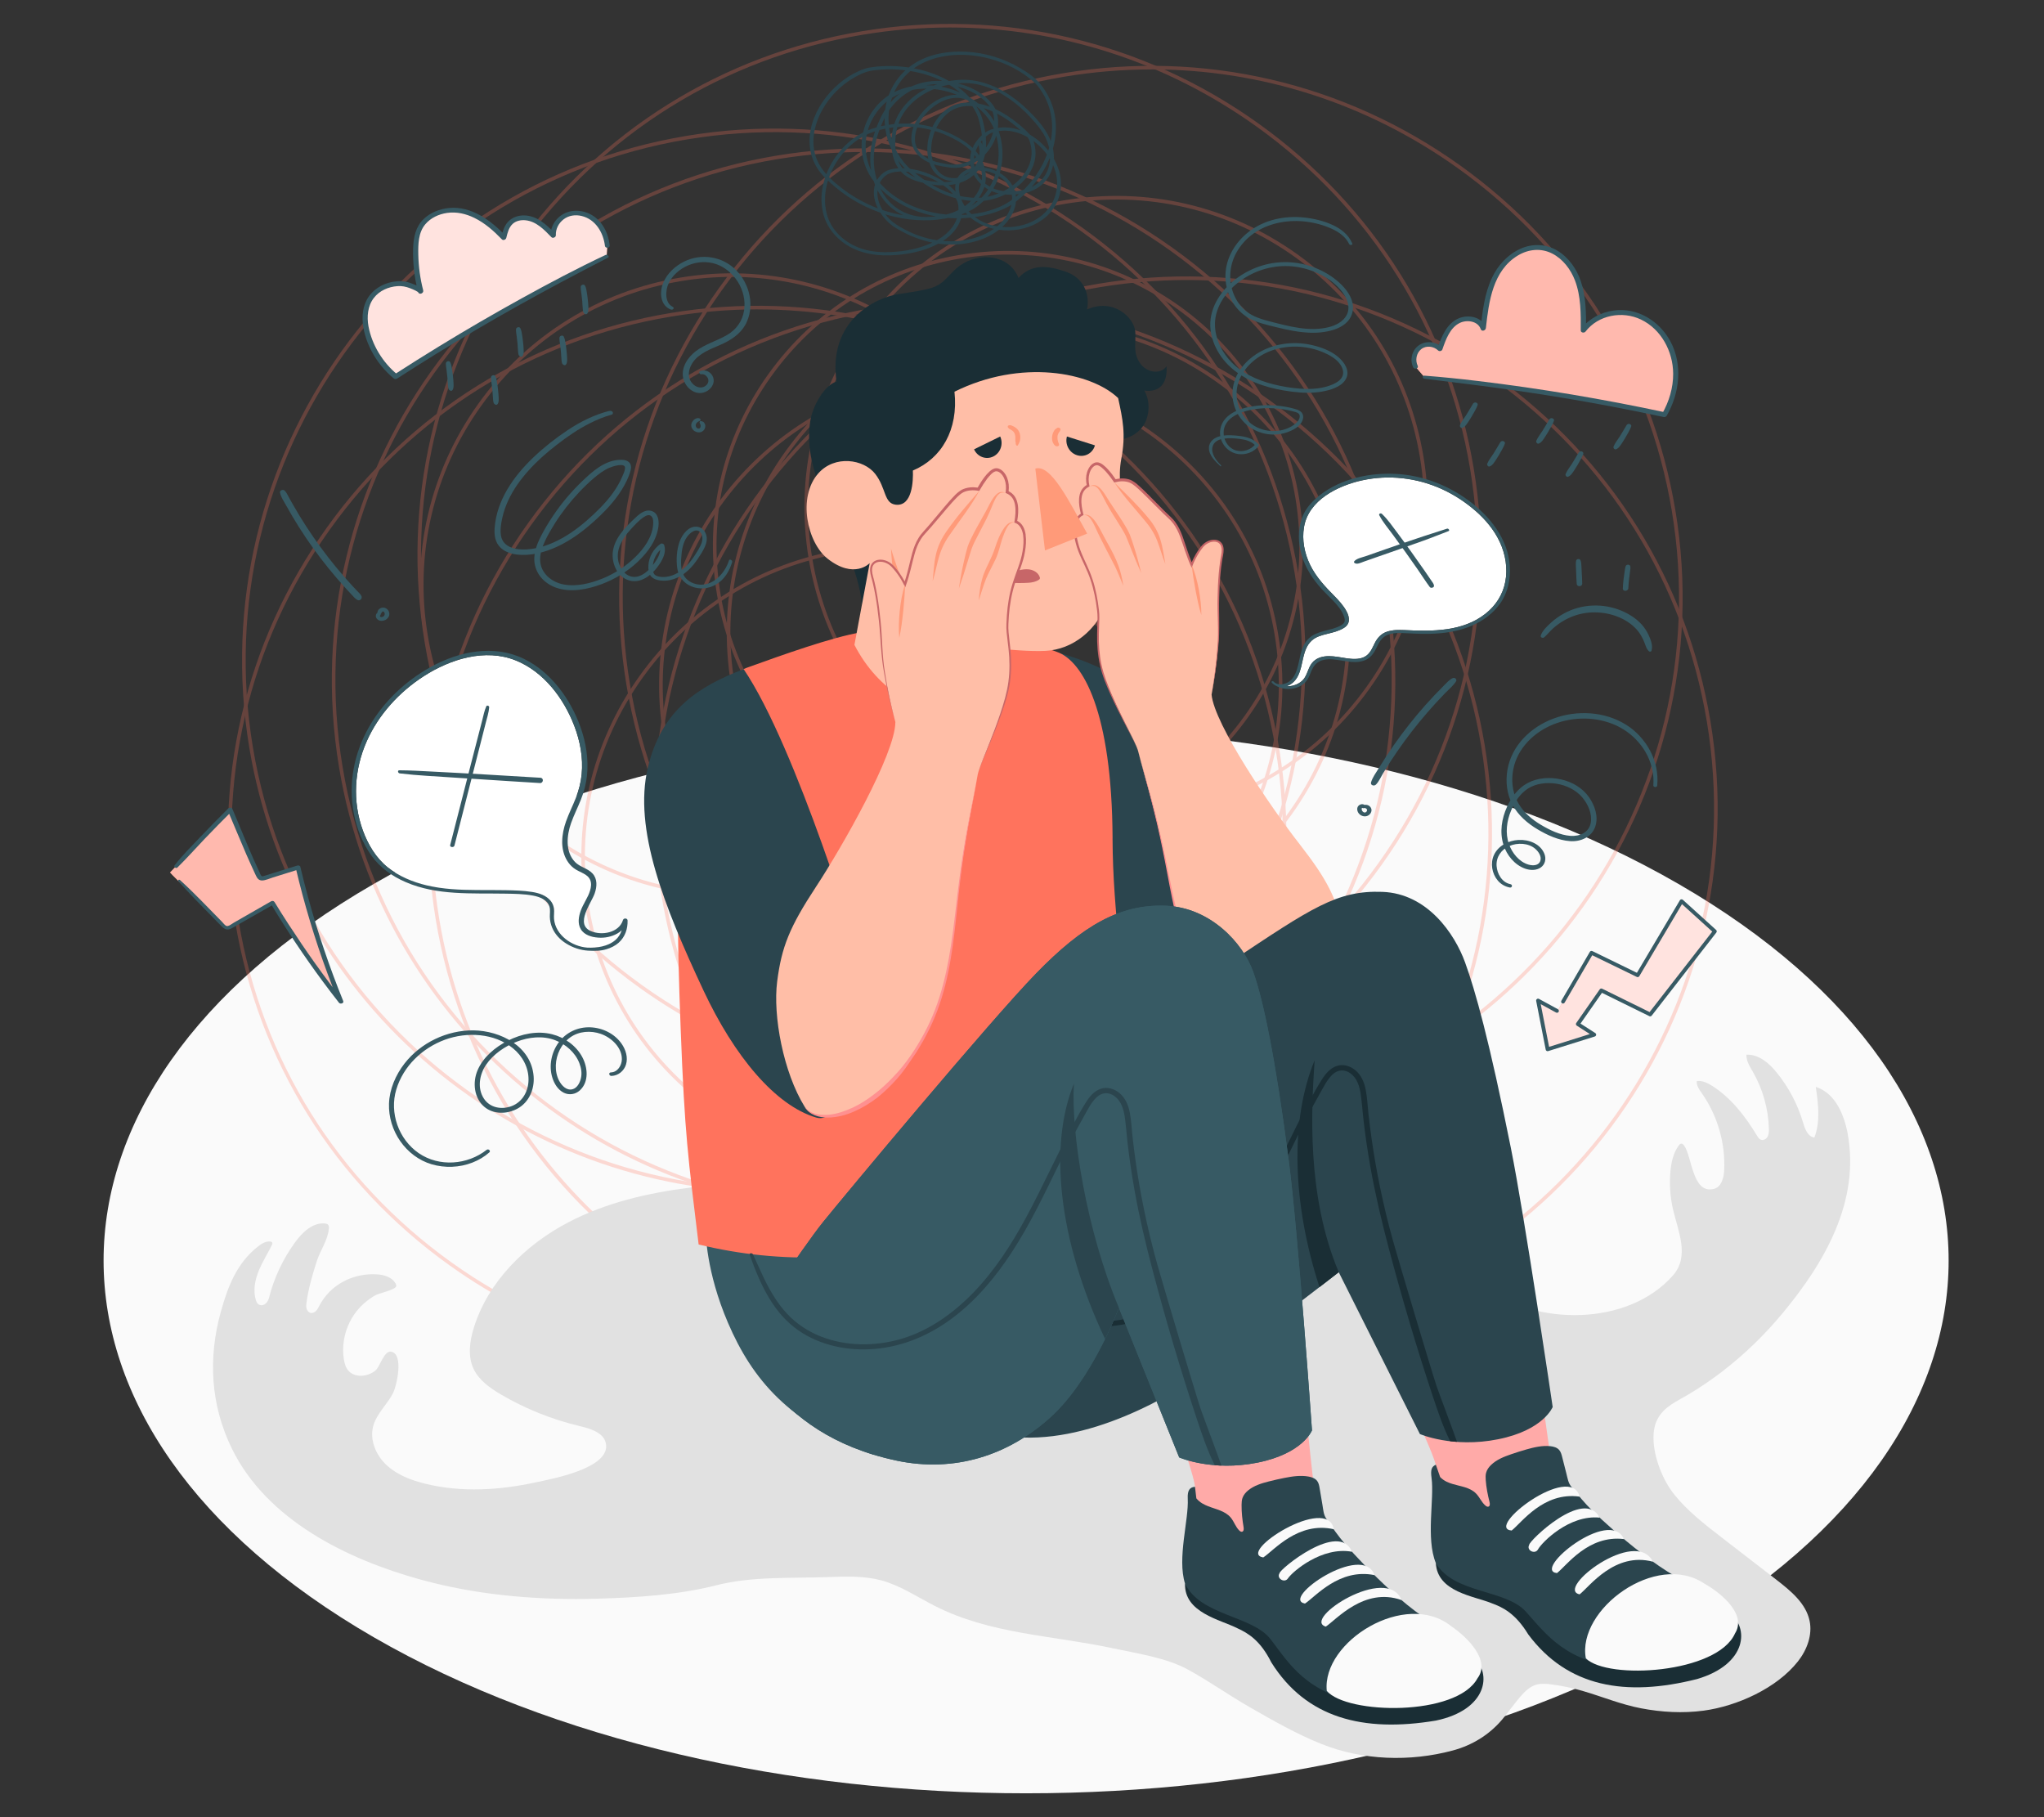 <?xml version="1.0" encoding="UTF-8"?>
<svg id="Layer_2" data-name="Layer 2" xmlns="http://www.w3.org/2000/svg" viewBox="0 0 540 480">
  <rect x="0" y="0" width="540" height="480" fill="#333333" stroke="none"/>
  <defs>
    <style>
      .cls-1 {
        fill: #ff9a79;
      }

      .cls-1, .cls-2, .cls-3, .cls-4, .cls-5, .cls-6, .cls-7, .cls-8, .cls-9, .cls-10, .cls-11, .cls-12, .cls-13, .cls-14, .cls-15 {
        stroke-width: 0px;
      }

      .cls-2 {
        fill: #ff735d;
      }

      .cls-16, .cls-7 {
        opacity: .5;
      }

      .cls-3 {
        fill: #375a64;
      }

      .cls-4 {
        fill: #e1e1e1;
      }

      .cls-5 {
        fill: #ffbea7;
      }

      .cls-6 {
        fill: #2b454e;
      }

      .cls-7, .cls-8, .cls-13 {
        fill: #fff;
      }

      .cls-8, .cls-17 {
        opacity: .8;
      }

      .cls-9 {
        fill: #c76668;
      }

      .cls-10 {
        fill: none;
      }

      .cls-11 {
        fill: #1a2e35;
      }

      .cls-12 {
        fill: #ff9090;
      }

      .cls-14 {
        fill: #fafafa;
      }

      .cls-15 {
        fill: #ffaaa8;
      }

      .cls-18 {
        opacity: .25;
      }
    </style>
  </defs>
  <g id="Layer_2-2" data-name="Layer 2">
    <g>
      <rect class="cls-10" width="540" height="480"/>
      <g>
        <path id="Floor" class="cls-14" d="m98.75,233.48c-95.18,54.95-95.18,144.04,0,199,95.18,54.95,249.5,54.95,344.67,0,95.18-54.95,95.18-144.04,0-199-95.18-54.95-249.5-54.95-344.67,0Z"/>
        <g id="Thoughts" class="cls-18">
          <path class="cls-2" d="m199.82,360.4c-28.89,0-57.02-8.98-81.04-26.15-30.41-21.74-50.52-53.97-56.64-90.74h0c-6.12-36.77,2.49-73.77,24.23-104.18,21.74-30.41,53.97-50.52,90.74-56.64,36.77-6.11,73.77,2.49,104.18,24.23,30.41,21.74,50.52,53.96,56.64,90.74,6.12,36.77-2.49,73.77-24.23,104.18-21.74,30.41-53.96,50.53-90.74,56.64-7.73,1.29-15.46,1.92-23.15,1.92Zm.43-278.68c-7.63,0-15.31.63-22.99,1.91-36.53,6.07-68.54,26.05-90.13,56.26-21.59,30.2-30.14,66.95-24.07,103.48,6.07,36.52,26.05,68.53,56.26,90.12,30.21,21.59,66.96,30.14,103.49,24.07,36.52-6.07,68.53-26.05,90.12-56.26,21.59-30.21,30.14-66.96,24.06-103.48-6.07-36.52-26.05-68.53-56.26-90.12-23.86-17.05-51.8-25.97-80.49-25.97Z"/>
          <path class="cls-2" d="m253.46,360.38c-29.03,0-57.29-9.02-81.43-26.27-30.56-21.84-50.77-54.22-56.91-91.18-6.14-36.95,2.5-74.13,24.35-104.69,21.84-30.56,54.22-50.77,91.18-56.91,36.95-6.15,74.13,2.5,104.69,24.35,30.56,21.84,50.77,54.22,56.91,91.17,6.14,36.95-2.5,74.13-24.35,104.69-21.84,30.56-54.22,50.77-91.17,56.91-7.76,1.29-15.54,1.93-23.25,1.93Zm.43-280.03c-7.67,0-15.39.63-23.1,1.92-36.7,6.1-68.86,26.18-90.56,56.53-21.7,30.35-30.29,67.28-24.18,103.98,11.34,68.17,70.61,116.64,137.55,116.65,7.58,0,15.24-.62,22.96-1.9,36.7-6.1,68.86-26.18,90.56-56.53,21.7-30.35,30.29-67.28,24.18-103.98-6.1-36.7-26.18-68.86-56.53-90.56-23.98-17.14-52.06-26.1-80.88-26.1Z"/>
          <path class="cls-2" d="m313.23,353.98c-67.41,0-127.07-48.8-138.48-117.44-12.7-76.4,39.12-148.9,115.52-161.6,36.95-6.14,74.13,2.5,104.69,24.35,30.56,21.84,50.77,54.22,56.91,91.18,12.7,76.4-39.12,148.9-115.52,161.6-7.76,1.29-15.49,1.92-23.12,1.92Zm-137.55-117.59c12.62,75.89,84.62,127.36,160.51,114.74,75.89-12.62,127.36-84.62,114.74-160.51-6.1-36.7-26.18-68.86-56.53-90.56-30.35-21.7-67.28-30.28-103.98-24.18-75.89,12.62-127.36,84.62-114.74,160.51Z"/>
          <path class="cls-2" d="m204.35,314.93c-67.41,0-127.07-48.8-138.49-117.44-12.7-76.4,39.12-148.9,115.52-161.6,36.95-6.14,74.13,2.5,104.69,24.35,30.56,21.84,50.77,54.22,56.91,91.17,12.7,76.4-39.12,148.9-115.52,161.6-7.76,1.29-15.49,1.92-23.12,1.92Zm-137.55-117.6c12.62,75.89,84.63,127.37,160.52,114.75,75.89-12.62,127.36-84.63,114.74-160.52-6.1-36.7-26.18-68.86-56.53-90.56-30.35-21.7-67.28-30.28-103.98-24.18-75.89,12.62-127.36,84.62-114.75,160.51Z"/>
          <path class="cls-2" d="m228.06,320.16c-67.41,0-127.07-48.8-138.48-117.44-12.7-76.4,39.12-148.9,115.52-161.6,36.95-6.14,74.13,2.5,104.69,24.35,30.56,21.84,50.77,54.22,56.91,91.18,6.14,36.95-2.5,74.13-24.35,104.69-21.84,30.56-54.22,50.77-91.17,56.91-7.76,1.29-15.49,1.92-23.12,1.92Zm-137.55-117.59c12.62,75.89,84.62,127.36,160.51,114.74,75.89-12.62,127.36-84.62,114.74-160.51-6.1-36.7-26.18-68.86-56.53-90.56-30.35-21.7-67.28-30.28-103.98-24.18-75.89,12.62-127.36,84.62-114.74,160.51Z"/>
          <path class="cls-2" d="m235.78,308.71c-17.01,0-33.58-5.29-47.72-15.4-17.91-12.8-29.75-31.78-33.35-53.44-3.6-21.66,1.47-43.45,14.27-61.35,12.8-17.91,31.78-29.75,53.43-33.35,44.77-7.44,87.27,22.93,94.71,67.7,3.6,21.66-1.46,43.45-14.27,61.36-12.8,17.91-31.78,29.76-53.44,33.36-4.55.76-9.1,1.13-13.63,1.13Zm.17-163.73c-4.42,0-8.89.36-13.39,1.11-21.41,3.56-40.16,15.27-52.82,32.97-12.65,17.7-17.66,39.24-14.1,60.65,3.56,21.41,15.27,40.17,32.97,52.82,17.7,12.66,39.24,17.67,60.65,14.11,21.41-3.56,40.17-15.27,52.83-32.97,12.66-17.7,17.66-39.24,14.1-60.65-6.61-39.76-41.18-68.04-80.23-68.04Z"/>
          <path class="cls-2" d="m274.3,249.56c-39.51,0-74.48-28.6-81.17-68.83-3.6-21.66,1.47-43.45,14.27-61.35,12.8-17.91,31.78-29.75,53.44-33.35,44.78-7.45,87.26,22.93,94.7,67.7,3.6,21.66-1.46,43.45-14.27,61.36-12.8,17.91-31.78,29.76-53.43,33.36-4.55.76-9.08,1.12-13.55,1.12Zm.09-163.72c-4.42,0-8.89.36-13.39,1.11-21.41,3.56-40.17,15.27-52.83,32.97-12.66,17.7-17.66,39.24-14.1,60.65,6.61,39.76,41.18,68.04,80.23,68.04,4.42,0,8.89-.36,13.39-1.11,21.41-3.56,40.16-15.27,52.82-32.97,12.65-17.7,17.66-39.24,14.1-60.65-6.61-39.76-41.18-68.04-80.23-68.04Z"/>
          <path class="cls-2" d="m256.42,263.33c-39.51,0-74.48-28.6-81.17-68.83-7.45-44.78,22.93-87.27,67.71-94.71,44.76-7.45,87.26,22.93,94.71,67.71,7.45,44.78-22.92,87.26-67.7,94.71-4.55.76-9.08,1.12-13.55,1.12Zm-80.23-68.98c7.36,44.26,49.37,74.28,93.63,66.93,44.26-7.36,74.28-49.36,66.92-93.62-7.36-44.27-49.36-74.29-93.62-66.93-44.26,7.36-74.28,49.36-66.93,93.63h0Z"/>
          <path class="cls-2" d="m294.81,216.43c-39.51,0-74.47-28.6-81.16-68.83-3.6-21.66,1.46-43.45,14.27-61.36,12.8-17.91,31.78-29.76,53.44-33.36,21.65-3.6,43.44,1.47,61.35,14.27,17.91,12.8,29.75,31.78,33.35,53.44,3.6,21.66-1.46,43.45-14.27,61.35-12.8,17.91-31.78,29.75-53.43,33.35-4.55.76-9.08,1.12-13.55,1.12Zm-80.23-68.98c7.36,44.26,49.37,74.28,93.63,66.93,21.41-3.56,40.16-15.27,52.82-32.97,12.65-17.7,17.66-39.24,14.1-60.65-3.56-21.41-15.27-40.17-32.97-52.83-17.7-12.66-39.24-17.66-60.65-14.11-21.41,3.56-40.17,15.27-52.83,32.97-12.66,17.7-17.66,39.24-14.1,60.65Z"/>
          <path class="cls-2" d="m266.24,222.17c-37.4,0-70.5-27.07-76.83-65.16h0c-3.41-20.5,1.39-41.13,13.51-58.09,12.12-16.96,30.08-28.17,50.59-31.58,42.39-7.05,82.62,21.7,89.67,64.1,7.05,42.39-21.71,82.61-64.1,89.66-4.31.72-8.59,1.06-12.83,1.06Zm-75.9-65.31c6.96,41.88,46.69,70.28,88.57,63.32,41.88-6.96,70.29-46.7,63.33-88.57-6.96-41.88-46.7-70.28-88.58-63.32-20.25,3.37-38,14.45-49.97,31.2-11.97,16.75-16.71,37.13-13.34,57.38Z"/>
          <path class="cls-2" d="m193.24,236.85c-39.51,0-74.47-28.6-81.16-68.83-3.6-21.66,1.47-43.45,14.27-61.35,12.8-17.91,31.78-29.75,53.44-33.35,44.78-7.45,87.27,22.93,94.71,67.7,3.6,21.66-1.47,43.45-14.27,61.35-12.8,17.91-31.78,29.75-53.44,33.36-4.55.76-9.08,1.12-13.55,1.12Zm.09-163.71c-4.42,0-8.89.36-13.39,1.11-21.41,3.56-40.17,15.27-52.83,32.97-12.66,17.7-17.66,39.24-14.1,60.65,6.61,39.76,41.18,68.03,80.23,68.04,4.42,0,8.89-.36,13.39-1.11,21.41-3.56,40.17-15.27,52.83-32.97,12.66-17.7,17.66-39.24,14.1-60.65-6.61-39.76-41.18-68.04-80.23-68.04Z"/>
          <path class="cls-2" d="m250.56,287.3c-29.03,0-57.3-9.02-81.43-26.27-30.56-21.84-50.77-54.22-56.91-91.17-6.14-36.95,2.5-74.13,24.35-104.69,21.84-30.56,54.23-50.77,91.18-56.92,36.95-6.15,74.13,2.5,104.69,24.35,30.56,21.84,50.77,54.23,56.91,91.18,6.14,36.95-2.5,74.13-24.35,104.69-21.84,30.56-54.22,50.77-91.18,56.91-7.76,1.29-15.54,1.93-23.26,1.93Zm.43-280.04c-7.67,0-15.39.63-23.1,1.92-36.71,6.1-68.87,26.18-90.57,56.53-21.7,30.35-30.29,67.28-24.18,103.99,6.1,36.7,26.18,68.86,56.53,90.56,30.35,21.7,67.28,30.28,103.99,24.18,36.7-6.1,68.86-26.18,90.56-56.53,21.7-30.35,30.29-67.28,24.18-103.98-6.1-36.7-26.18-68.87-56.53-90.57-23.98-17.14-52.05-26.1-80.88-26.1Z"/>
          <path class="cls-2" d="m303.84,298.38c-29.03,0-57.29-9.02-81.43-26.28-30.56-21.84-50.77-54.23-56.91-91.18-6.14-36.95,2.5-74.13,24.35-104.69,21.84-30.56,54.22-50.77,91.17-56.91,36.95-6.14,74.13,2.5,104.69,24.35,30.56,21.84,50.77,54.22,56.91,91.17,12.7,76.4-39.12,148.9-115.52,161.6-7.76,1.29-15.54,1.93-23.25,1.93Zm.43-280.04c-7.67,0-15.39.63-23.1,1.92-36.7,6.1-68.86,26.18-90.56,56.53-21.7,30.35-30.29,67.28-24.18,103.98,6.1,36.7,26.18,68.87,56.53,90.56,30.35,21.7,67.28,30.29,103.98,24.18,75.89-12.62,127.36-84.63,114.74-160.52-6.1-36.7-26.18-68.86-56.53-90.56-23.98-17.14-52.05-26.1-80.88-26.1Z"/>
        </g>
        <path id="Shadow" class="cls-4" d="m469.29,417.27c-4.83-3.73-9.65-7.46-14.48-11.18-4.48-3.46-9-6.96-12.52-11.36-3.03-3.78-5.3-9.64-5.45-14.44-.06-1.87.18-3.79,1.06-5.45,1.73-3.27,5-4.63,8.02-6.42,3.18-1.88,6.24-3.96,9.16-6.21,5.85-4.5,11.15-9.67,15.85-15.32,11.14-13.4,20.47-29.57,17.2-47.45-.88-4.79-3.2-10.71-8.42-12.34.64,4.47,1.26,9.16-.38,13.38-1.77-.26-2.5-2.31-3-4-1.41-4.79-3.79-9.31-6.97-13.2-2.01-2.47-4.76-4.86-7.98-4.68-.06,1.63.89,3.1,1.71,4.52,2.63,4.58,4.1,9.81,4.23,15.07.02.7,0,1.44-.34,2.06s-1.12,1.06-1.79.8c-.47-.18-.75-.63-1-1.06-3.07-5.07-6.79-9.94-11.83-13.15-1.23-.78-2.64-1.48-4.08-1.28-.15,1.15.61,2.2,1.28,3.15,4.19,5.94,6.31,13.26,5.94,20.47-.1,1.97-.73,4.35-2.67,4.85-5.81,1.52-5.79-8.7-7.94-11.48-.18-.24-.43-.49-.74-.46-.27.02-.47.25-.63.46-1.45,1.97-1.98,4.44-2.21,6.86-.31,3.4-.07,6.85.71,10.18,1.34,5.68,4.4,12.25-.03,17.29-11.88,13.52-36.21,13.4-50.05,3.01-7.01-5.26-9.54-14.38-11.04-22.92-.46-2.6-.88-5.28-2.3-7.52-1.35-2.13-3.48-3.66-5.67-4.95-11.11-6.56-24.48-8.2-37.42-8.91-28.14-1.55-56.76.36-84.26,6.49-12.46,2.78-25.69,3.43-38.38,5.84-10.37,1.96-20.48,4.51-30.91,5.83-10.96,1.39-21.92,3.96-31.74,9.08-11.44,5.96-21.26,15.72-25.04,27.88-1.1,3.56-1.65,7.53-.05,10.9,1.44,3.02,4.37,5.07,7.29,6.78,6.43,3.76,13.44,6.57,20.71,8.3,2.48.59,6.23,1.56,6.91,4.45,1.59,6.74-14.7,9.58-18.47,10.41-9.55,2.08-19.56,2.72-29.14.39-3.78-.92-7.56-2.36-10.37-5-2.81-2.65-4.48-6.71-3.42-10.39.93-3.22,3.69-5.6,5.21-8.6.93-1.83,2.9-10.34-.52-10.91-1.89-.31-2.95,3.99-4.13,4.97-2.05,1.69-5.51,2.02-7.2,0-.71-.85-1-1.96-1.17-3.05-.6-4.03.37-8.26,2.68-11.65,1.44-2.12,3.4-3.89,5.64-5.16.99-.56,5.47-1.48,5.54-2.45.02-.27-.09-.53-.23-.76-.91-1.54-2.87-2.18-4.68-2.31-6.42-.47-12.48,2.66-15.4,8.25-.25.48-.49.99-.87,1.38-.38.39-.96.66-1.49.53-.53-.13-.9-.63-1.04-1.15-.13-.52-.07-1.07,0-1.6.51-3.7,1.56-7.31,2.7-10.87.94-2.93,2.95-5.56,3.21-8.69.03-.34.02-.72-.21-.97-.21-.23-.54-.3-.85-.33-3.21-.29-5.9,2.29-7.79,4.86-3.26,4.44-5.64,9.49-6.98,14.81-.26,1.03-1.25,2.35-2.55,1.8-.52-.22-.78-.79-.94-1.33-.72-2.46-.22-5.12.73-7.5.95-2.38,2.34-4.57,3.49-6.86.14-.27.26-.63.05-.85-.11-.12-.29-.16-.45-.17-1.25-.12-2.39.63-3.36,1.41-5.51,4.41-7.82,10.48-9.66,17.05-3.43,12.25-2.77,24.7,2.91,36.28,9.2,18.76,30.25,29.17,49.87,34.57,14.22,3.91,29.08,5.31,43.81,5.09.96-.01,1.91-.03,2.87-.06,10.4-.29,21.34-.98,31.46-3.55,9.48-2.41,19.84-1.8,29.65-2.16,4.68-.17,9.45-.33,13.98.9,4.97,1.36,9.33,4.31,13.92,6.66,14.64,7.51,31.15,7.83,46.94,11.21,6.36,1.36,14.25,2.5,20.01,5.64,5.49,2.99,10.86,6.8,16.36,9.96,6.17,3.53,12.37,7.09,18.98,9.73,10.86,4.34,23.39,4.74,34.65,1.72,5.13-1.38,9.62-4.11,13.07-8.18,1.67-1.98,3.14-4.13,4.83-6.09,1.17-1.35,2.53-2.66,4.25-3.14,1.22-.34,2.52-.23,3.78-.07,2.81.35,5.59.92,8.31,1.71,5.23,1.52,10.19,3.61,15.59,4.63,5.41,1.03,10.99,1.34,16.46.61,8.85-1.19,19.32-5.92,24.91-12.99,2.4-3.04,3.89-7,3.09-10.76-.97-4.61-4.99-7.91-8.76-10.82Z"/>
        <g id="Character">
          <path class="cls-3" d="m230.94,384.31c-22.55-8.27-32.24-20.07-38.6-34.86-5.88-13.68-5.88-23.99-5.88-23.99,0,0,20.75,3.56,41.94,1.35,21.19-2.2,28.61-3.58,28.61-3.58l-26.07,61.08Z"/>
          <g id="Top">
            <path class="cls-6" d="m280.07,172.55c18.94,5.35,29.46,16.01,45.52,34.25,17.46,19.82,23.85,28.35,23.85,28.35l-4.51,45.5c-13.99,2.54-28.61-11.28-52.28-39.14l-12.58-68.95Z"/>
            <g id="Chest">
              <path class="cls-2" d="m293.93,221.46c-.16-33.44-7.81-46.86-14.67-49.25,0,0-24.62-9.79-51.88-5.17-7.7,1.31-20.59,5.92-30.24,9.4-6.09,2.2-14.62,18.82-16.71,38.68-1.7,16.13-1.62,29.62-.61,56.51,1.07,28.18,1.97,34.14,4.75,57.09,43.88,10.74,92.81-3.43,116.8-44.7-2.6-8.35-4.07-16.59-5.3-29.5-1.38-14.55-2.1-22.89-2.15-33.06Z"/>
              <g id="Head">
                <path class="cls-11" d="m227.71,159.74c-.76-9.1-6.31-19.22-9.66-27.39-3.24-7.87-5.05-13.92-4.01-20.97.62-4.18,3.75-9.65,6.96-10.58-2.28-15.92,10.05-22.17,16.4-23.12,2.43-.37,6.45-.91,8.81-1.67,3.5-1.13,4.5-3.78,7.42-5.87,5.03-3.59,12.95-3.01,15.45,3.28,3.47-3.78,7.7-3.31,12.49-1.65,4.57,1.58,6.45,5.73,5.61,9.99,6.86-3.11,12.47,2.02,12.75,5.93.2,2.88-.61,5.22,1.04,7.92,1.85,3.04,5.81,3.33,7.21,1.12.33,4.09-1.5,7.03-5.86,6.44,1.32,2.31,1.47,5.21.49,7.8-1.34,3.5-5.13,5.31-8.05,5.13-.65,2.17-.92,4.19-2.47,5.98-1.49,1.72-3.38,3.39-5.54,4.21-6.89,2.59-14.3,3-21.56,3.87-2.87.34-5.74.69-8.62,1.04-.5.06-3.07,0-3.41.41,0,0-25.43,28.14-25.43,28.14Z"/>
                <g>
                  <path class="cls-5" d="m218.63,147.57c7.07,5.55,11.13,1.18,11.13,1.18l-4.03,21.59c12.84,24.98,44.4,21.55,38.58,10.88l1.24-9.73s6.45.66,10.71.43c7.12-.37,13.53-5.43,16.19-12.88,2.77-7.78,4.46-20.75,3.54-30.44-.23-2.48-.22-4.98.25-7.42,1.23-6.49.38-10.39-.84-16.03-7.21-6.89-25.69-10.41-43.24-1.68,1.08,10.1-3.45,17.64-10.99,20.82.11,2.71-.13,9.52-4.53,9.02-3.17-.36-2.47-4.36-5.43-8.15-3.02-3.87-10.65-5.05-15.02-.13-5.55,6.25-2.97,18.28,2.45,22.54Z"/>
                  <path class="cls-9" d="m267.3,153.99c1.45.02,2.88.04,4.33-.05,1-.06,2.03-.25,2.85-.82.09-.06.18-.14.23-.24.06-.14.03-.3-.02-.44-.41-1.24-1.76-1.97-3.06-2.06-1.47-.1-3.18.32-4.3,1.26-.4.33-2.06,1.7-1.24,2.2.2.12.45.14.68.14.17,0,.35,0,.53.01Z"/>
                  <path class="cls-1" d="m265.55,171.5c-11.05-2.26-19.42-4.2-24.55-12.78-3.22-5.38-5.6-13.8-5.6-13.8,0,0,.3,9.98,3.38,16.98,2.37,5.4,8.9,10.28,26.27,13.28l.5-3.69Z"/>
                </g>
                <g>
                  <path class="cls-11" d="m266.13,128.18c-.09,1.81-1.58,3.19-3.32,3.1-1.74-.1-3.07-1.64-2.98-3.44.09-1.81,1.58-3.19,3.32-3.1,1.74.1,3.07,1.64,2.98,3.44Z"/>
                  <path class="cls-11" d="m257.33,118.69l6.91-3.39c.9,1.98.08,4.35-1.83,5.28-1.91.94-4.19.09-5.08-1.9Z"/>
                  <path class="cls-11" d="m281.87,115.3l7.4,2.34c-.57,2.08-2.7,3.25-4.74,2.6-2.04-.65-3.23-2.86-2.66-4.94Z"/>
                  <path class="cls-11" d="m293.51,129.07c-.09,1.81-1.58,3.19-3.32,3.1-1.74-.1-3.07-1.64-2.97-3.44.09-1.81,1.58-3.19,3.32-3.1,1.74.1,3.07,1.64,2.98,3.44Z"/>
                </g>
              </g>
            </g>
            <path class="cls-6" d="m196.46,176.75c-11.69,4.49-21.7,10.58-25.33,26.12-3.76,16.09,4.18,36.24,14.67,58.65,8.22,17.56,19.04,30.47,29.8,33.67,10.76,3.2,11.69-41.72,11.69-41.72,0,0-16.79-56.05-30.83-76.72Z"/>
            <g>
              <path class="cls-5" d="m236.54,190.8c-.06,8.35-13.97,32.79-20.97,43.45s-9.08,15.87-10.25,24.99,1.65,24.05,7.26,33.1c3.12,5.03,16.46,3.15,27.3-11.82,10.84-14.97,11.38-28.68,13.48-46.38,1.63-13.8,3.65-21.96,4.88-29.22.49-2.88,4.42-10.44,7.27-19.78,2.85-9.34.48-16.08.63-19.95.1-2.58.29-6.96,1.86-11.63.78-2.33,1.84-4.77,2.32-7.05,1.25-5.9-.41-8.2-1.94-8.73.75-4.15.09-6.83-2.29-7.82.59-3.71-1.71-6.62-3.52-5.74s-4.05,5.01-4.05,5.01c0,0-2.42-.54-4.41.57-1.99,1.11-6.72,7.49-9.92,10.89-3.19,3.4-3.04,7.87-5.07,13.68,0,0-1.19-2.62-3.41-4.9-2.22-2.28-6.66-1.92-5.36,2.61,1.3,4.53,2.18,10.83,2.61,19.1.43,8.28,3.6,19.61,3.6,19.61"/>
              <path class="cls-9" d="m270.97,141.23c-.11-.75-.32-1.5-.71-2.19-.34-.6-.86-1.14-1.52-1.45.23-1.39.38-2.82.15-4.26-.13-.76-.36-1.53-.82-2.2-.4-.59-.97-1.06-1.61-1.38.14-1.16.06-2.36-.37-3.48-.23-.6-.55-1.17-1.01-1.66-.45-.48-1.07-.91-1.84-.93-.8,0-1.39.49-1.85.89-.47.43-.88.91-1.26,1.39-.69.9-1.29,1.85-1.85,2.84-1.4-.2-2.82-.09-4.12.53-1.39.77-2.26,1.9-3.25,2.94-1.89,2.14-3.65,4.36-5.5,6.5-.46.54-.93,1.06-1.4,1.58-.48.53-.96,1.11-1.33,1.73-.78,1.24-1.28,2.62-1.67,4-.7,2.54-1.19,5.08-1.99,7.53-.43-.8-.9-1.57-1.43-2.31-.34-.46-.69-.91-1.07-1.35-.37-.43-.77-.86-1.26-1.22-.97-.68-2.2-1.08-3.42-.82-.6.13-1.19.48-1.54,1.02-.38.53-.44,1.18-.44,1.77.07,1.22.51,2.26.74,3.36.26,1.09.48,2.2.68,3.31.4,2.22.68,4.46.92,6.7.49,4.48.51,9.03,1.34,13.5.76,4.46,1.79,8.87,3,13.23-1.14-4.38-2.09-8.8-2.77-13.27-.76-4.46-.65-8.99-1.14-13.5-.22-2.25-.5-4.5-.88-6.74-.19-1.12-.41-2.23-.67-3.34-.23-1.11-.66-2.21-.7-3.25,0-.52.07-1.06.36-1.46.28-.41.72-.68,1.22-.79,1.01-.22,2.13.13,2.97.74.42.3.8.71,1.16,1.14.36.42.71.86,1.03,1.31.65.9,1.23,1.87,1.71,2.86l.31.66.24-.68c.97-2.69,1.5-5.52,2.26-8.22.38-1.35.88-2.66,1.62-3.82.36-.59.79-1.11,1.27-1.62.49-.52.96-1.05,1.43-1.59,1.87-2.14,3.65-4.36,5.53-6.46.95-1.01,1.9-2.15,3.02-2.74,1.17-.56,2.62-.64,3.9-.4l.3.06.14-.26c.58-1.02,1.23-2.03,1.93-2.97.36-.46.74-.91,1.15-1.29.42-.38.87-.7,1.3-.69.94.04,1.75,1.07,2.14,2.08.41,1.05.49,2.23.32,3.36l-.04.29.27.11c.62.26,1.16.68,1.54,1.23.38.55.6,1.22.71,1.91.23,1.39.08,2.85-.16,4.28l-.05.29.28.1c1.23.44,1.87,1.86,2.06,3.22.19,1.39.09,2.84-.15,4.26-.45,2.85-1.7,5.51-2.58,8.32-.9,2.81-1.37,5.74-1.57,8.67-.08,1.46-.21,2.94-.06,4.42.14,1.47.35,2.91.5,4.36.32,2.89.35,5.81-.03,8.69-.38,2.88-1.23,5.67-2.15,8.44-.93,2.77-1.96,5.5-3.05,8.21l-1.62,4.07c-.52,1.36-1.07,2.73-1.36,4.16.31-1.43.89-2.78,1.43-4.13l1.69-4.04c1.13-2.69,2.21-5.41,3.19-8.17.97-2.75,1.9-5.56,2.29-8.48.4-2.92.39-5.88.09-8.8-.14-1.46-.34-2.91-.47-4.35-.14-1.43,0-2.88.08-4.33.22-2.89.71-5.77,1.6-8.53.88-2.75,2.17-5.43,2.65-8.39.26-1.46.38-2.96.18-4.46Z"/>
              <path class="cls-12" d="m212.58,292.34c.7.94,1.73,1.55,2.81,1.86,1.1.29,2.24.34,3.37.27,2.27-.17,4.44-.96,6.51-1.89,2.07-.96,3.99-2.23,5.8-3.64,1.82-1.39,3.51-2.96,5.08-4.65,3.2-3.32,5.79-7.23,7.99-11.3,2.2-4.08,3.85-8.44,5.01-12.94,2.38-8.99,3.05-18.35,4.27-27.58.59-4.63,1.31-9.24,2.16-13.82.84-4.59,1.84-9.14,2.65-13.73-.76,4.6-1.71,9.17-2.5,13.76-.79,4.59-1.49,9.2-2.04,13.83-1.13,9.24-1.66,18.6-3.96,27.7-1.14,4.54-2.78,8.97-4.97,13.12-.55,1.04-1.1,2.07-1.72,3.06l-.91,1.51-.99,1.46c-1.32,1.93-2.62,3.91-4.21,5.65-1.57,1.76-3.27,3.41-5.12,4.9-1.88,1.44-3.92,2.7-6.1,3.66-2.17.97-4.53,1.59-6.93,1.63-1.2.02-2.41-.15-3.53-.6-1.11-.45-2.13-1.21-2.67-2.26Z"/>
              <path class="cls-1" d="m246.4,153.54c.24-2.3.31-4.6.83-6.9.47-2.31,1.56-4.53,2.92-6.42,2.62-3.78,5.53-7.05,8.56-10.55-2.2,4.07-4.94,7.47-7.56,11.26-1.34,1.82-2.37,3.78-3.01,5.95-.65,2.15-1.05,4.45-1.74,6.66Z"/>
              <path class="cls-1" d="m265.68,130.16c-.61-.11-1.26-.09-1.71.28-.46.35-.77.89-1.05,1.42-.57,1.07-.95,2.25-1.48,3.4-1.01,2.3-2.01,4.01-3.13,6.23-.56,1.1-1.16,2.22-1.56,3.3-.4,1.14-.73,2.36-1.11,3.54-.71,2.39-1.48,4.76-2.32,7.13.37-2.48.82-4.94,1.38-7.37.27-1.23.57-2.42.93-3.66.43-1.27,1.02-2.36,1.57-3.49,1.15-2.22,2.19-3.9,3.36-6.08.58-1.08,1.09-2.24,1.83-3.3.38-.51.79-1.05,1.39-1.38.6-.37,1.33-.24,1.89,0Z"/>
              <path class="cls-1" d="m267.96,137.96c-.5.03-.96.21-1.29.53-.33.32-.58.73-.8,1.16-.44.85-.77,1.77-1.1,2.69-.6,1.86-.91,3.57-1.75,5.38-.43.9-.88,1.79-1.33,2.67-.47.88-.88,1.72-1.24,2.62-.69,1.81-1.27,3.7-1.87,5.6.13-1.99.4-3.97.96-5.91.57-1.99,1.58-3.71,2.36-5.5.85-1.77,1.17-3.38,1.98-5.21.41-.91.88-1.81,1.48-2.65.31-.41.66-.8,1.11-1.1.44-.31,1.01-.38,1.49-.28Z"/>
              <path class="cls-1" d="m239.11,154.37c-.06,2.39-.26,4.74-.49,7.09-.25,2.35-.53,4.7-1.04,7.04-.22-2.39-.11-4.77.12-7.14.26-2.36.63-4.73,1.41-7Z"/>
            </g>
            <g>
              <path class="cls-5" d="m320.08,183.45c.71,7.88,15.73,29.88,23.16,39.4,7.43,9.53,9.81,14.28,11.62,22.8,1.81,8.52.31,22.83-4.29,31.81-2.55,4.99-15.3,4.25-26.69-9.04-11.4-13.3-12.97-26.2-16.32-42.75-2.61-12.9-5.15-20.46-6.87-27.22-.68-2.68-4.98-9.51-8.4-18.11-3.42-8.6-1.7-15.15-2.14-18.79-.29-2.43-.81-6.55-2.66-10.84-.92-2.14-2.1-4.36-2.73-6.48-1.63-5.47-.24-7.77,1.16-8.4-1.03-3.87-.61-6.44,1.56-7.56-.84-3.45,1.1-6.38,2.88-5.69,1.78.69,4.22,4.42,4.22,4.42,0,0,2.24-.7,4.21.2,1.97.9,6.93,6.55,10.21,9.52,3.28,2.97,3.48,7.19,5.85,12.53,0,0,.92-2.57,2.84-4.89,1.92-2.32,6.14-2.33,5.26,2.05-.87,4.38-1.22,10.39-.98,18.24.24,7.85-1.88,18.8-1.88,18.8"/>
              <path class="cls-9" d="m283.73,139.31c.05-.72.18-1.44.5-2.13.28-.59.72-1.14,1.32-1.49-.33-1.29-.57-2.63-.47-4.01.06-.73.22-1.48.6-2.14.33-.59.84-1.08,1.41-1.43-.22-1.09-.24-2.23.08-3.31.17-.58.43-1.15.82-1.65.39-.49.94-.94,1.67-1.03.76-.05,1.35.35,1.81.7.48.37.9.79,1.29,1.22.73.8,1.36,1.65,1.97,2.54,1.3-.3,2.65-.3,3.93.18,1.37.62,2.28,1.62,3.29,2.53,1.95,1.87,3.79,3.83,5.7,5.71.48.47.96.93,1.45,1.38.5.47.99.97,1.39,1.53.83,1.11,1.41,2.38,1.88,3.65.85,2.34,1.52,4.7,2.46,6.96.35-.79.73-1.56,1.17-2.29.28-.47.58-.92.91-1.35.32-.43.66-.87,1.1-1.25.86-.72,2-1.19,3.17-1.04.58.08,1.16.36,1.53.84.4.47.51,1.08.56,1.64.03,1.16-.31,2.17-.44,3.23-.17,1.05-.29,2.11-.39,3.17-.21,2.12-.3,4.26-.35,6.4-.12,4.27.22,8.57-.22,12.85-.37,4.27-1,8.52-1.81,12.72.73-4.22,1.29-8.47,1.58-12.74.37-4.27-.08-8.54.03-12.84.04-2.15.12-4.29.31-6.43.1-1.07.21-2.14.37-3.2.13-1.07.45-2.13.41-3.13-.05-.49-.14-1-.46-1.35-.29-.37-.73-.59-1.21-.65-.97-.13-2,.29-2.75.93-.38.32-.7.73-1.01,1.16-.31.42-.6.86-.87,1.32-.54.9-1.02,1.86-1.39,2.83l-.24.64-.28-.62c-1.12-2.47-1.84-5.09-2.77-7.58-.47-1.24-1.04-2.44-1.82-3.48-.39-.53-.84-.99-1.32-1.43-.5-.46-.99-.92-1.47-1.39-1.93-1.88-3.78-3.83-5.72-5.67-.97-.88-1.96-1.89-3.07-2.35-1.15-.44-2.52-.4-3.72-.08l-.28.08-.16-.23c-.62-.92-1.32-1.83-2.06-2.66-.37-.41-.77-.8-1.19-1.13-.43-.33-.87-.59-1.28-.56-.89.11-1.57,1.14-1.86,2.13-.31,1.02-.29,2.14-.05,3.2l.06.27-.24.13c-.57.29-1.04.73-1.36,1.28-.32.55-.47,1.2-.53,1.86-.11,1.33.15,2.7.48,4.03l.07.27-.25.11c-1.12.51-1.62,1.9-1.69,3.2-.07,1.33.13,2.69.48,4.01.64,2.65,2.03,5.07,3.08,7.65,1.06,2.59,1.74,5.31,2.16,8.06.19,1.37.43,2.76.39,4.17-.02,1.4-.11,2.77-.13,4.15-.07,2.75.12,5.51.7,8.2.58,2.69,1.6,5.26,2.69,7.8,1.09,2.54,2.28,5.04,3.51,7.52l1.84,3.72c.59,1.25,1.23,2.49,1.6,3.82-.4-1.33-1.05-2.56-1.67-3.79l-1.91-3.69c-1.28-2.46-2.51-4.94-3.65-7.46-1.13-2.52-2.22-5.1-2.81-7.83-.61-2.72-.82-5.52-.76-8.3.02-1.39.1-2.77.11-4.15.02-1.36-.22-2.72-.41-4.09-.43-2.72-1.11-5.4-2.17-7.93-1.04-2.53-2.47-4.96-3.16-7.71-.36-1.35-.59-2.76-.52-4.2Z"/>
              <path class="cls-12" d="m350.57,277.47c-.59.95-1.51,1.59-2.51,1.97-1.01.36-2.09.5-3.16.51-2.16.02-4.27-.56-6.3-1.28-2.03-.75-3.94-1.8-5.75-2.99-1.83-1.17-3.54-2.52-5.15-4-3.28-2.89-6.03-6.38-8.42-10.05-2.39-3.68-4.29-7.67-5.74-11.83-2.94-8.31-4.3-17.09-6.17-25.71-.92-4.32-1.96-8.62-3.11-12.88-1.15-4.27-2.44-8.49-3.57-12.76,1.08,4.28,2.32,8.52,3.42,12.8,1.1,4.27,2.12,8.57,2.99,12.9,1.78,8.64,3.01,17.44,5.88,25.85,1.43,4.2,3.32,8.25,5.71,12,.6.94,1.2,1.87,1.87,2.76l.98,1.35,1.04,1.3c1.39,1.72,2.78,3.48,4.41,5.01,1.61,1.54,3.35,2.97,5.21,4.23,1.89,1.21,3.91,2.24,6.04,2.99,2.12.75,4.4,1.15,6.67,1,1.13-.08,2.27-.33,3.29-.84,1.02-.51,1.92-1.31,2.35-2.34Z"/>
              <path class="cls-1" d="m307.88,149.03c-.4-2.15-.65-4.32-1.31-6.45-.62-2.14-1.82-4.15-3.26-5.83-2.76-3.37-5.77-6.22-8.9-9.3,2.4,3.67,5.24,6.67,8.01,10.04,1.41,1.62,2.53,3.39,3.31,5.38.78,1.98,1.33,4.12,2.16,6.15Z"/>
              <path class="cls-1" d="m287.9,128.45c.57-.15,1.19-.19,1.64.13.46.3.8.78,1.1,1.26.62.96,1.07,2.05,1.66,3.1,1.13,2.1,2.17,3.63,3.4,5.64.61.99,1.27,2,1.73,2.99.47,1.04.87,2.17,1.32,3.25.86,2.2,1.77,4.38,2.74,6.55-.54-2.31-1.16-4.6-1.88-6.85-.35-1.14-.72-2.24-1.16-3.39-.51-1.17-1.15-2.15-1.75-3.17-1.26-2.01-2.34-3.51-3.61-5.49-.63-.97-1.2-2.03-1.98-2.98-.4-.46-.83-.93-1.42-1.19-.6-.3-1.27-.12-1.78.14Z"/>
              <path class="cls-1" d="m286.31,136.03c.48-.01.92.13,1.26.4.34.28.6.65.84,1.03.48.77.87,1.61,1.25,2.45.71,1.71,4.5,8.87,4.91,9.7.79,1.66,1.49,3.4,2.2,5.14-.28-1.87-.68-3.72-1.36-5.5-.69-1.84-1.51-3.41-2.39-5.04-.94-1.61-1.64-3.03-2.54-4.7-.46-.83-.97-1.64-1.6-2.38-.33-.36-.69-.71-1.13-.95-.44-.25-.98-.28-1.43-.14Z"/>
              <path class="cls-1" d="m314.84,149.25c.24,2.26.61,4.45,1.01,6.66.42,2.2.86,4.4,1.53,6.57.02-2.27-.27-4.51-.66-6.73-.43-2.21-.96-4.41-1.87-6.5Z"/>
            </g>
            <path class="cls-1" d="m287.21,140.95l-11.14,4.44-2.55-21.61c4.13-1.3,8.99,8.78,13.7,17.17Z"/>
            <path class="cls-1" d="m267.74,112.62c-.27-.14-.56-.28-.86-.31-.24-.02-.57.04-.64.3-.03.11,0,.24.06.34.03.05.29.28.32.22-.13.04-.1.08.07.13.05.03.09.05.14.07.09.05.18.09.27.15.16.09.3.19.44.31.28.24.46.53.58.87.11.31.14.67.13,1.02,0,.18-.01.36-.01.54,0,.08,0,.16,0,.24,0,.11.03.2.08.28,0,.23.01.45.08.67.06.18.29.41.46.21.09-.1.16-.22.22-.34.14-.29.29-.57.37-.88.08-.34.11-.69.1-1.04-.02-.59-.17-1.18-.5-1.68-.31-.48-.8-.85-1.31-1.11Zm11.64,2.62c.02-.07.03-.15.04-.22.04-.15.09-.3.15-.45,0-.01,0,0,0-.01.02-.03.03-.06.05-.09.03-.06.07-.12.11-.18.14-.21.31-.42.41-.65.2-.47-.39-.79-.78-.65-.21.15-.41.29-.62.44-.02.02-.04.05-.06.07-.03.03-.05.06-.08.1-.05.07-.09.13-.14.21-.1.17-.19.36-.27.54-.14.35-.22.72-.25,1.1-.03.37,0,.75.1,1.12.07.27.2.51.35.73.05.07.1.15.15.21.13.17.26.25.46.34.3.12.86,0,.78-.43-.02-.13-.02-.22-.08-.33,0,0-.07-.12-.05-.1-.02-.04-.1-.19-.11-.27-.03-.14-.08-.34-.11-.5-.01-.05-.02-.09-.03-.14,0,0,0,0,0-.01,0-.08-.02-.15-.02-.23,0-.16-.01-.32,0-.48,0-.03,0-.07,0-.1Z"/>
          </g>
          <g>
            <path class="cls-15" d="m353.1,407.51c-2.4-2.88-5.22-8.77-6-15.07-1-8.06-2.75-26.43-4.72-44.14-1.97-17.71-5.54-57.72-9.84-80.16-2.19-11.41-7.11-23.71-15.12-23.87-6.11-.12-23.15,4.01-29.42,26.43-6.27,22.42-5.08,34.97,0,52.92,3.17,11.2,22.48,52.2,25.08,59.83s2.62,9.27,2.62,9.27v15.27l37.41-.49Z"/>
            <g>
              <path class="cls-11" d="m313.07,418.3c-.24,7.71,9.34,9.51,13.82,11.79,2.91,1.33,6.09,3.26,8.97,9.01,9.19,14.68,24.21,18.61,43.5,15.38,13.55-2.83,14.9-12.5,9.86-16.75-2.93-.94-76.14-19.43-76.14-19.43Z"/>
              <path class="cls-6" d="m315.69,392.73c-1.3.11-2.02.84-1.9,3.12.3,5.57-2.83,15.74-.72,22.45,4.09,8.55,17.78,8.38,22.65,14.75,4.87,6.37,9.43,14.36,24.79,16.96,15.36,2.6,26.81-2.57,29.51-7,2.7-4.42,0-8.45-9.93-13.46-10.55-5.32-24.69-21.64-24.69-21.65-1.84-2.12-3.42-4.43-5.01-6.74-.74-1.09-.79-2.31-1.01-3.61-.25-1.48-.5-2.96-.75-4.44-.11-.67-.24-1.38-.65-1.92-.52-.69-1.4-1-2.25-1.16-2.11-.39-4.28-.06-6.38.35-1.38.27-2.76.59-4.12.93-1.94.49-3.91,1.09-5.46,2.35-.66.54-1.24,1.21-1.52,2.02-.2.58-.23,1.21-.24,1.82-.02,1.98.2,3.95.53,5.9.08.46.06,1.08-.39,1.2-.27.07-.54-.12-.74-.31-.98-.95-1.38-2.36-2.25-3.41-1.48-1.79-3.94-2.2-5.99-3.02-.94-.38-2.13-.89-3.11-2.08l-.36-3.06Z"/>
              <path class="cls-14" d="m350.52,446.64c-1.33-13.02,20.8-26.79,32.89-17.07,4.28,2.9,10.46,9.04,6.94,13.72-5.5,10.17-34.52,9.59-39.83,3.35Z"/>
              <g>
                <path class="cls-14" d="m333.74,411.39c2.76-1.8,9.2-9.59,18.63-7.45-1.61-9.32-25.88,6.26-18.63,7.45Z"/>
                <path class="cls-14" d="m357.18,409.89c-3.42-8.33-19.27,4.76-19.12,5.64-.95,1.4,1.34,2.75,2.22,1.37,1.22-1.8,8.99-8.48,16.9-7.01Z"/>
                <path class="cls-14" d="m370.25,422.64c-3.74-9.58-26.48,5.11-19.99,7.02,2.81-1.86,10.14-10.47,19.99-7.02Z"/>
                <path class="cls-14" d="m344.76,423.57c2.75-1.78,9.03-9.4,18.36-7.51-3.03-8.8-25.04,6.3-18.36,7.51Z"/>
              </g>
            </g>
            <path class="cls-15" d="m379.31,386.9c-1.41-5.57-13.08-28.85-18.27-39.39-6.38-12.94-19.05-39.24-19.63-63.09-.58-23.85,5.36-33.55,11.69-40.77,7.29-8.33,20.79-8.97,26.83,3.33,15.29,31.12,21.19,79.91,23.86,97.59s6.42,44.46,6.42,44.46c0,0,2.11,7.77,6.48,13.32h-37.38v-15.45Z"/>
            <g>
              <path class="cls-6" d="m266.4,379.42c20.67,2.55,43.04-10.4,55.24-19.21,14-10.1,32.04-24.16,32.04-24.16l21.44,42.74s8.65,3.79,20.67,1.38c12.02-2.4,14.41-8.52,14.41-8.52,0,0-7.27-49.56-11.04-68.39-5.72-28.52-9.42-41.66-12.12-49.08-2.69-7.42-9.87-18.16-21.83-18.6-11.96-.44-18.61,4.18-40.27,18.6-14.68,9.77-68.82,61.15-74.4,68.06-5.58,6.91-18.64,52.92,15.85,57.18Z"/>
              <path class="cls-11" d="m384.89,380.75c-.68-2.04-4.69-12.64-5.38-14.67-1.34-3.99-10.23-33.77-11.48-38.28-1.31-4.68-2.45-9.4-3.43-14.16-.88-4.23-1.62-8.5-2.23-12.78-.31-2.18-.59-4.36-.83-6.55-.23-2.14-.33-4.32-.73-6.44-.38-1.95-1.17-3.88-2.74-5.17-1.36-1.13-3.22-1.72-4.95-1.12-1.75.6-2.95,2.07-3.91,3.59-1.2,1.9-2.29,3.88-3.35,5.85-4.38,8.09-8.09,16.51-12.47,24.59-3.86,7.13-8.31,14.03-13.97,19.87-5.31,5.46-11.77,10.08-19.16,12.21-6.85,1.96-14.39,1.94-21.06-.68-3.35-1.31-6.42-3.33-8.88-5.95-1.52-1.61-2.81-3.41-3.94-5.3-.98-1.62-1.85-3.32-2.64-5.03-.83-1.8-1.65-3.61-2.49-5.41-.19-.42-1.04-.44-.84.14,1.39,3.93,2.99,7.91,5.16,11.48,1.98,3.27,4.44,6.2,7.68,8.45,5.84,4.05,13.19,5.5,20.2,4.9,7.5-.64,14.43-3.62,20.44-8.1,6.32-4.71,11.45-10.87,15.74-17.43,4.9-7.49,8.71-15.61,12.65-23.63,2.02-4.1,4.09-8.19,6.35-12.16.98-1.73,1.92-3.71,3.37-5.11,1.41-1.37,3.27-1.49,4.84-.29,1.7,1.29,2.32,3.36,2.63,5.38.33,2.17.46,4.38.71,6.56.49,4.28,1.11,8.54,1.87,12.79,1.28,7.21,2.98,14.38,4.85,21.44,3.47,13.13,7.3,26.04,11.57,38.91,1.36,4.08,2.73,8.19,4.64,12.04.58.07,1.19.13,1.82.17-.01-.04-.03-.08-.04-.11Z"/>
              <path class="cls-11" d="m347.32,280.04c-6.67,16.2-5.8,38.18,1.27,59.95l5.09-3.94c-8.58-20.41-7.22-43.19-6.37-56.01Z"/>
            </g>
            <g>
              <path class="cls-3" d="m236.84,385.81c15.3,3.23,29.51-1.33,40.67-11.43s18.07-28.97,18.07-28.97l15.95,39.56s8.65,3.79,20.67,1.38c12.02-2.4,14.41-8.52,14.41-8.52,0,0-3.66-52.18-6.13-71.23-3.48-26.85-6.74-42.57-9.43-49.99-2.69-7.42-11.2-16.93-23.16-17.37-11.96-.44-21.84,5.22-34.13,17.86-12.29,12.64-50.74,58.8-56.32,65.71-5.58,6.91-21,30.3-21,30.3,0,0,6.38,25.51,40.39,32.69Z"/>
              <path class="cls-3" d="m236.84,385.81c15.3,3.23,29.51-1.33,40.67-11.43s18.07-28.97,18.07-28.97l15.95,39.56s8.65,3.79,20.67,1.38c12.02-2.4,14.41-8.52,14.41-8.52,0,0-3.66-52.18-6.13-71.23-3.48-26.85-6.74-42.57-9.43-49.99-2.69-7.42-11.2-16.93-23.16-17.37-11.96-.44-21.84,5.22-34.13,17.86-12.29,12.64-50.74,58.8-56.32,65.71-5.58,6.91-21,30.3-21,30.3,0,0,6.38,25.51,40.39,32.69Z"/>
              <path class="cls-6" d="m320.93,387.03c-1.99-3.94-3.39-8.17-4.79-12.36-4.27-12.87-8.1-25.78-11.57-38.91-1.87-7.06-3.57-14.23-4.85-21.44-.76-4.25-1.38-8.51-1.87-12.79-.25-2.18-.38-4.39-.71-6.56-.31-2.02-.93-4.09-2.63-5.38-1.57-1.2-3.43-1.08-4.84.29-1.45,1.4-2.39,3.38-3.37,5.11-2.26,3.97-4.33,8.06-6.35,12.16-3.94,8.02-7.75,16.14-12.65,23.63-4.29,6.56-9.42,12.72-15.74,17.43-6.01,4.48-12.94,7.46-20.44,8.1-7.01.6-14.36-.85-20.2-4.9-3.24-2.25-5.7-5.18-7.68-8.45-2.17-3.57-3.77-7.55-5.16-11.48-.2-.58.65-.56.84-.14.84,1.8,1.66,3.61,2.49,5.41.79,1.71,1.66,3.41,2.64,5.03,1.13,1.89,2.42,3.69,3.94,5.3,2.46,2.62,5.53,4.64,8.88,5.95,6.67,2.62,14.21,2.64,21.06.68,7.39-2.13,13.85-6.75,19.16-12.21,5.66-5.84,10.11-12.74,13.97-19.87,4.38-8.08,8.09-16.5,12.47-24.59,1.06-1.97,2.15-3.95,3.35-5.85.96-1.52,2.16-2.99,3.91-3.59,1.73-.6,3.59,0,4.95,1.12,1.57,1.29,2.36,3.22,2.74,5.17.4,2.12.5,4.3.73,6.44.24,2.19.52,4.37.83,6.55.61,4.28,1.35,8.55,2.23,12.78.98,4.76,2.12,9.48,3.43,14.16,1.25,4.51,10.14,34.29,11.48,38.28.69,2.03,4.7,12.63,5.38,14.67.03.09.08.22.14.37l-1.77-.11Z"/>
              <path class="cls-6" d="m283.72,286.23c-6.67,16.2-4.21,41.22,8.24,67.47,2.35-4.79,3.63-8.28,3.63-8.28-8.58-20.41-12.71-46.36-11.87-59.18Z"/>
            </g>
            <g>
              <path class="cls-11" d="m379.33,412.86c.4,7.71,10.09,8.71,14.74,10.62,3.01,1.09,6.34,2.75,9.68,8.25,10.36,13.88,25.65,16.57,44.61,11.78,13.27-3.92,13.83-13.68,8.45-17.5-3-.7-77.48-13.14-77.48-13.14Z"/>
              <path class="cls-6" d="m379.31,386.9c-1.1.54-1.41,1.26-1.11,3.52.76,5.53-1.53,15.91,1.12,22.43,4.77,8.19,18.41,6.89,23.78,12.84,5.37,5.95,10.58,13.54,26.09,14.88,15.52,1.34,26.51-4.76,28.84-9.39,2.33-4.63-.68-8.42-10.99-12.6-10.94-4.44-26.37-19.55-26.38-19.56-2.01-1.97-3.77-4.13-5.54-6.31-.83-1.02-.98-2.24-1.31-3.52-.37-1.45-.74-2.91-1.11-4.36-.17-.66-.35-1.35-.81-1.86-.57-.64-1.48-.88-2.33-.97-2.13-.22-4.27.29-6.33.87-1.36.39-2.7.81-4.03,1.27-1.89.65-3.81,1.41-5.25,2.79-.62.59-1.14,1.31-1.35,2.14-.15.6-.13,1.22-.09,1.84.14,1.97.52,3.92,1.01,5.84.11.45.15,1.08-.29,1.22-.26.09-.55-.07-.76-.25-1.05-.87-1.56-2.24-2.52-3.22-1.63-1.66-4.1-1.87-6.21-2.52-.97-.3-2.2-.72-3.27-1.82l-1.14-3.28Z"/>
              <path class="cls-14" d="m418.96,438.04c-2.39-12.86,18.54-28.4,31.38-19.7,4.5,2.54,11.16,8.15,8.04,13.1-4.65,10.59-33.62,12.38-39.42,6.6Z"/>
              <g>
                <path class="cls-14" d="m399.36,404.28c2.6-2.02,8.39-10.31,17.96-8.95-2.37-9.16-25.28,8.35-17.96,8.95Z"/>
                <path class="cls-14" d="m422.6,400.87c-4.09-8.02-18.82,6.32-18.6,7.19-.83,1.48,1.56,2.63,2.33,1.19,1.07-1.9,8.27-9.19,16.27-8.37Z"/>
                <path class="cls-14" d="m436.67,412.51c-4.52-9.24-25.97,7.26-19.35,8.63,2.65-2.09,9.25-11.26,19.35-8.63Z"/>
                <path class="cls-14" d="m411.34,415.52c2.59-2,8.23-10.11,17.68-8.98-3.74-8.52-24.44,8.32-17.68,8.98Z"/>
              </g>
            </g>
          </g>
        </g>
        <path class="cls-3" d="m161.01,108.52c-3.97,1.02-7.69,2.86-11.09,5.13-3.19,2.13-6.24,4.53-9.02,7.18-5.2,4.96-9.71,11.31-10.23,18.7-.13,1.84.14,3.73,1.51,5.08,1.14,1.13,2.76,1.66,4.31,1.86,3.65.46,7.47-.57,10.76-2.1,3.47-1.61,6.61-3.91,9.45-6.45,2.85-2.55,5.59-5.35,7.6-8.62.96-1.57,1.82-3.26,2.3-5.04.22-.84.16-1.75-.59-2.3-.71-.53-1.66-.54-2.51-.49-3.93.25-7.13,3.17-9.82,5.76-2.85,2.74-5.4,5.78-7.6,9.06-1.11,1.66-2.15,3.37-3.07,5.14-.93,1.8-1.74,3.77-1.85,5.82-.2,3.76,2.33,6.81,5.8,8,3.86,1.33,8.26.44,11.98-.95,3.54-1.32,6.83-3.34,9.58-5.94,2.65-2.51,5.01-5.68,5.44-9.4.18-1.56-.13-3.52-1.89-4.01-1.81-.5-3.36,1-4.55,2.13-2.5,2.37-5.31,5.27-5.64,8.89-.26,2.82,1.1,6.11,3.87,7.19,3.48,1.36,6.66-1.41,8.47-4.12.98-1.48,1.82-3.24,1.27-5.03-.12-.4-.68-.57-1.02-.33-1.83,1.29-3.03,3.41-3.17,5.65-.06,1.02.04,2.2.77,2.98.82.88,2.2,1.07,3.34,1.08,2.44.02,4.73-1.18,6.47-2.81.94-.88,1.74-1.89,2.46-2.96.69-1.02,1.38-2.08,1.88-3.2.47-1.05.7-2.24.28-3.35-.36-.95-1.14-1.74-2.17-1.91-2.33-.4-4.12,2.01-4.8,3.93-.76,2.14-.92,4.7-.62,6.94.29,2.2,1.62,3.94,3.65,4.82,2.14.92,4.59.72,6.59-.45,2.26-1.33,3.52-3.5,4.28-5.93.14-.45-.68-.94-.84-.44-1.01,3.22-3.94,6.55-7.56,6.41-1.61-.06-3.27-.79-4.19-2.15-1.13-1.68-.97-4.05-.78-5.97.17-1.77.62-3.63,1.84-4.99.62-.69,1.76-1.58,2.73-1.06.8.42,1.01,1.52.91,2.33-.14,1.08-.74,2.06-1.29,2.98-.53.89-1.1,1.76-1.74,2.58-1.27,1.64-2.85,3.08-4.83,3.8-1.08.39-2.24.57-3.37.38-.55-.09-1.18-.24-1.51-.74-.3-.45-.34-1.08-.35-1.61-.02-2.19,1.08-4.25,2.88-5.48-.34-.11-.68-.22-1.02-.33.51,1.81-.73,3.65-1.79,5.02-.97,1.26-2.21,2.51-3.76,3-2.83.89-4.93-1.54-5.43-4.1-.61-3.14,1.2-5.97,3.23-8.2,1.06-1.16,2.24-2.47,3.56-3.34.58-.38,1.43-.79,2-.16.51.57.49,1.5.43,2.22-.29,3.37-2.44,6.32-4.8,8.6-2.4,2.33-5.25,4.22-8.34,5.5-3.24,1.34-7.01,2.32-10.52,1.66-3.08-.58-5.93-2.85-6.18-6.13-.14-1.86.5-3.71,1.28-5.37.74-1.57,1.62-3.07,2.54-4.54,1.87-2.97,4.04-5.75,6.44-8.3,1.23-1.3,2.51-2.55,3.87-3.71,1.27-1.08,2.62-2.11,4.16-2.78.73-.32,4.22-1.49,4.13.1-.04.76-.47,1.59-.76,2.28-.32.75-.69,1.48-1.1,2.19-1.68,2.93-4.02,5.46-6.47,7.76-2.49,2.34-5.18,4.52-8.17,6.2-2.91,1.64-6.13,2.84-9.49,3.04-2.72.17-6.23-.43-6.79-3.62-.27-1.55.03-3.29.37-4.81.35-1.56.89-3.08,1.56-4.53,1.34-2.9,3.24-5.52,5.37-7.89,2.21-2.47,4.71-4.67,7.33-6.7,2.77-2.16,5.69-4.18,8.83-5.76,1.87-.94,3.8-1.74,5.82-2.3.3-.08.36-.44.22-.68-.18-.29-.53-.35-.83-.27h0Z"/>
        <g>
          <g>
            <path class="cls-13" d="m397.67,153.69c-.64,3.38-2.52,6.29-5.21,8.41-6.07,4.8-14.08,4.69-21.41,4.34-1.55-.07-3.14-.08-4.63.42-1.49.5-2.49,1.57-3.19,2.94-.73,1.44-1.3,3.03-2.87,3.77-1.47.69-3.23.52-4.79.29-2.73-.42-6.27-1.29-8.56.84-1.23,1.16-1.43,2.84-2.28,4.22-.73,1.22-2.05,1.96-3.42,2.24-.5.11-1.02.14-1.53.11,1.41-.39,2.45-1.43,3.11-2.71,1.5-2.91,1.07-6.94,3.59-9.3,1.14-1.08,2.71-1.48,4.19-1.84,1.5-.37,3.05-.73,4.38-1.57,3.41-2.14-.66-6.52-2.46-8.34-2.5-2.53-4.91-5.07-6.49-8.32-1.49-3.06-2.18-6.59-1.6-9.97,1.2-7.12,8.87-10.89,15.26-12.32,7.09-1.57,14.55-.72,21.14,2.28,3.21,1.46,6.21,3.42,8.87,5.73,2.65,2.3,4.95,5.04,6.44,8.23,1.52,3.24,2.13,6.99,1.47,10.52Z"/>
            <path class="cls-3" d="m398.87,149.43c-.53-7.16-5.26-13.04-10.82-17.17-5.89-4.38-13.02-6.97-20.37-7.13-7.06-.15-14.69,1.78-20.06,6.56-1.27,1.13-2.37,2.41-3.14,3.95-.73,1.46-1.15,3.09-1.28,4.72-.28,3.44.57,6.93,2.19,9.95.83,1.55,1.84,3.01,2.97,4.35,1.15,1.38,2.46,2.6,3.71,3.88,1.22,1.26,2.42,2.65,3.01,4.32.14.41.25.88.15,1.29-.12.52-.58.81-1.02,1.07-.68.39-1.42.65-2.18.87-1.5.43-3.05.71-4.49,1.36-1.49.68-2.6,1.83-3.27,3.34-.67,1.52-.9,3.19-1.29,4.8-.38,1.58-.95,3.35-2.31,4.37-.85.64-2.19,1.04-3.25.69-.04,0-.08-.04-.11-.05-.05-.03-.1-.04-.14-.04-.26-.11-.48-.27-.68-.5-.26-.28-.77-.07-.47.27.34.37.72.65,1.13.83.02,0,.04.02.05.03,2.32,1.28,5.54,1.02,7.49-.82,1.21-1.14,1.46-2.78,2.28-4.16.87-1.46,2.41-2.02,4.04-2.07,3.12-.08,6.31,1.43,9.39.34,1.55-.56,2.45-1.75,3.15-3.19.73-1.51,1.42-2.95,3.08-3.61,1.52-.6,3.26-.51,4.87-.42,2.04.11,4.1.2,6.14.16,3.78-.09,7.58-.6,11.08-2.1,3.01-1.28,5.77-3.28,7.65-5.98,2.01-2.88,2.75-6.43,2.5-9.89Zm-1.19,4.26c-.64,3.38-2.52,6.29-5.21,8.41-6.07,4.8-14.08,4.69-21.41,4.34-1.55-.07-3.14-.08-4.63.42-1.49.5-2.49,1.57-3.19,2.94-.73,1.44-1.3,3.03-2.87,3.77-1.47.69-3.23.52-4.79.29-2.73-.42-6.27-1.29-8.56.84-1.23,1.16-1.43,2.84-2.28,4.22-.73,1.22-2.05,1.96-3.42,2.24-.5.11-1.02.14-1.53.11,1.41-.39,2.45-1.43,3.11-2.71,1.5-2.91,1.07-6.94,3.59-9.3,1.14-1.08,2.71-1.48,4.19-1.84,1.5-.37,3.05-.73,4.38-1.57,3.41-2.14-.66-6.52-2.46-8.34-2.5-2.53-4.91-5.07-6.49-8.32-1.49-3.06-2.18-6.59-1.6-9.97,1.2-7.12,8.87-10.89,15.26-12.32,7.09-1.57,14.55-.72,21.14,2.28,3.21,1.46,6.21,3.42,8.87,5.73,2.65,2.3,4.95,5.04,6.44,8.23,1.52,3.24,2.13,6.99,1.47,10.52Z"/>
          </g>
          <path class="cls-3" d="m364.41,136.14c.93,1.8,2.33,3.4,3.52,5.04,1.12,1.55,2.26,3.08,3.37,4.64,1.08,1.5,2.15,3.02,3.2,4.54,1.08,1.56,2.1,3.18,3.23,4.7.13.17.38.23.58.19,1.13-.22.19-1.37-.17-1.89-.57-.83-1.14-1.67-1.71-2.5-1.2-1.73-2.41-3.45-3.64-5.16-1.17-1.63-2.35-3.26-3.56-4.87-1.3-1.73-2.57-3.59-4.13-5.08-.31-.3-.94-.07-.7.39h0Z"/>
          <path class="cls-3" d="m382.3,139.64c-4.15,1.31-8.26,2.67-12.37,4.08-2.04.7-4.07,1.42-6.1,2.13-1.02.36-2.03.71-3.05,1.07-.92.32-2.41.57-3.03,1.38-.09.11-.02.31.08.39.63.53,1.8-.1,2.46-.33,1.02-.36,2.03-.71,3.05-1.07,2.07-.72,4.14-1.44,6.21-2.17,2.15-.76,4.3-1.52,6.44-2.28,2.26-.8,4.47-1.72,6.71-2.56.41-.16-.06-.75-.4-.64h0Z"/>
        </g>
        <g>
          <g>
            <path class="cls-13" d="m164.24,245.72c-.31,1-.88,1.91-1.71,2.63-1.93,1.66-4.87,2.08-7.34,1.96h-.04c-4.05-.31-8.36-3.26-8.78-7.54-.09-.91.1-1.82-.02-2.73-.1-.74-.37-1.45-.84-2.04-1.15-1.47-3.13-2.11-4.91-2.39-2.31-.37-4.69-.42-7.02-.47-2.51-.05-5.02-.02-7.52-.04-4.49-.03-9.01-.2-13.4-1.25-3.66-.88-7.25-2.37-10.22-4.73-3.12-2.5-5.22-6.04-6.58-9.76-2.79-7.65-2.27-16.15,1.02-23.55,3.14-7.07,8.59-13.02,15.06-17.19,7.04-4.53,16.23-7.44,24.37-4.15,7.37,2.99,12.64,10.01,15.41,17.26,1.55,4.05,2.37,8.44,1.95,12.78-.21,2.16-.74,4.24-1.54,6.26-.82,2.08-1.84,4.09-2.59,6.2-1.18,3.32-1.63,7.3.33,10.44.46.74,1.04,1.39,1.73,1.91.74.57,1.61.91,2.43,1.34.83.43,1.59.97,1.93,1.87.33.87.19,1.85-.07,2.71-.55,1.88-1.78,3.44-2.45,5.27-.56,1.56-.9,3.41,0,4.92.93,1.59,2.92,2.12,4.64,2.24,1.71.13,3.5-.23,5-1.08.42-.24.82-.53,1.17-.87Z"/>
            <path class="cls-3" d="m164.59,243.01c-1.03,3.39-5.6,4.19-8.5,2.93-4.27-1.87.13-7.36,1.02-9.96.61-1.76.77-3.8-.58-5.26-1.28-1.39-3.3-1.67-4.61-3.02-2.63-2.72-2.21-7.04-1.04-10.31.75-2.12,1.77-4.12,2.6-6.21.8-2.01,1.36-4.11,1.59-6.27.46-4.35-.25-8.78-1.72-12.88-2.63-7.37-7.78-14.52-14.95-18.01-7.95-3.87-17.12-1.97-24.57,2.14-6.74,3.72-12.58,9.24-16.39,15.95-3.91,6.89-5.47,14.89-3.97,22.71.77,4.03,2.33,7.93,4.72,11.27,2.24,3.13,5.48,5.4,8.99,6.91,8.3,3.59,17.44,2.89,26.27,3.05,2.45.04,4.98.06,7.4.52,1.71.32,3.78,1.09,4.32,2.95.25.88.07,1.78.09,2.67.03.98.23,1.95.61,2.84.76,1.8,2.13,3.22,3.77,4.23,1.72,1.07,3.7,1.72,5.72,1.85h.04c1.68.09,3.26.11,4.88-.4,1.16-.35,2.27-.9,3.18-1.71,1.68-1.5,2.41-3.66,2.34-5.88-.02-.63-1.04-.67-1.21-.11Zm-2.06,5.34c-1.93,1.66-4.87,2.08-7.34,1.96h-.04c-4.05-.31-8.36-3.26-8.78-7.54-.09-.91.1-1.82-.02-2.73-.1-.74-.37-1.45-.84-2.04-1.15-1.47-3.13-2.11-4.91-2.39-2.31-.37-4.69-.42-7.02-.47-2.51-.05-5.02-.02-7.52-.04-4.49-.03-9.01-.2-13.4-1.25-3.66-.88-7.25-2.37-10.22-4.73-3.12-2.5-5.22-6.04-6.58-9.76-2.79-7.65-2.27-16.15,1.02-23.55,3.14-7.07,8.59-13.02,15.06-17.19,7.04-4.53,16.23-7.44,24.37-4.15,7.37,2.99,12.64,10.01,15.41,17.26,1.55,4.05,2.37,8.44,1.95,12.78-.21,2.16-.74,4.24-1.54,6.26-.82,2.08-1.84,4.09-2.59,6.2-1.18,3.32-1.63,7.3.33,10.44.46.74,1.04,1.39,1.73,1.91.74.57,1.61.91,2.43,1.34.83.43,1.59.97,1.93,1.87.33.87.19,1.85-.07,2.71-.55,1.88-1.78,3.44-2.45,5.27-.56,1.56-.9,3.41,0,4.92.93,1.59,2.92,2.12,4.64,2.24,1.71.13,3.5-.23,5-1.08.42-.24.82-.53,1.17-.87-.31,1-.88,1.91-1.71,2.63Z"/>
          </g>
          <path class="cls-3" d="m105.62,204.29c4.78.58,9.62.77,14.41,1.11,4.8.33,9.6.63,14.39.93,2.74.17,5.49.34,8.23.51.91.06,1.08-1.34.12-1.4-9.58-.57-19.16-1.16-28.75-1.64-2.83-.14-5.67-.32-8.51-.33-.58,0-.38.76.1.82h0Z"/>
          <path class="cls-3" d="m128.47,186.58c-.51,1.15-.76,2.46-1.07,3.67-.3,1.17-.61,2.35-.91,3.52-.62,2.39-1.24,4.78-1.85,7.17-1.22,4.72-2.42,9.44-3.63,14.17-.69,2.7-1.38,5.41-2.08,8.11-.15.6.97.74,1.13.13,2.42-9.47,4.85-18.93,7.25-28.4.34-1.33.67-2.65,1.01-3.98.34-1.35.82-2.77.92-4.16.03-.37-.6-.61-.77-.24h0Z"/>
        </g>
        <g>
          <path class="cls-3" d="m383.85,179.09c-.99.45-1.73,1.35-2.5,2.11-.81.81-1.61,1.62-2.39,2.45-1.59,1.68-3.14,3.41-4.62,5.19-2.91,3.48-5.62,7.13-8.1,10.93-.7,1.08-1.39,2.16-2.06,3.26-.7,1.14-1.58,2.32-1.96,3.61-.24.79.8,1.09,1.28.61.8-.8,1.3-2.01,1.89-2.98.6-1,1.22-1.99,1.85-2.96,1.19-1.84,2.44-3.65,3.73-5.42,2.58-3.54,5.37-6.93,8.32-10.16.83-.91,1.68-1.81,2.54-2.69.95-.98,2.12-1.9,2.84-3.07.31-.51-.32-1.09-.83-.86h0Z"/>
          <path class="cls-3" d="m360.54,212.64c-.67-.51-1.73-.07-1.93.71-.18.71.17,1.46.75,1.88.63.46,1.46.56,2.14.15.58-.35.99-1.06.78-1.75-.11-.35-.37-.67-.69-.85-.19-.11-.4-.16-.61-.19-.18-.02-.39-.03-.56.05-.15.08-.29.15-.32.33-.05.22.16.44.37.45.05,0,.09,0,.14,0-.07-.01-.13-.02-.2-.04.08.02.15.06.23.08.05,0,.1,0,.14.01-.08,0-.1-.01-.06,0,.02,0,.04,0,.07.01.08.01-.14-.04-.03,0,.08.03-.03-.01-.03-.01,0,0,.06.04.06.04.05.03.1.05.14.08.02.01.04.03.05.04,0,0-.11-.09-.04-.03.03.03.06.05.09.08.01.01.08.09.02.02-.06-.06,0-.01,0,0,.03.04.05.09.08.13.04.05-.03-.1-.02-.04,0,.02.01.04.02.06,0,.02.01.05.02.07.02.07-.01-.04,0-.03.01,0,0,.12,0,.14,0,.02,0,.05,0,.07-.01.11.03-.11,0,0-.01.04-.03.09-.05.13,0,.01-.03.11-.01.03.02-.07,0,0-.01.02-.03.04-.06.09-.09.13-.01.01-.04.04-.05.05.02-.04.07-.07,0-.01-.04.04-.08.07-.12.1-.04.03-.07.02.03-.02-.02,0-.04.02-.06.03-.03.01-.11.03-.13.05.04-.05.12-.03.03-.01-.03,0-.06.01-.09.02-.12.03.12,0,.03,0-.02,0-.05,0-.07,0-.02,0-.05,0-.07,0-.08,0-.05-.04.03,0-.03-.02-.1-.02-.14-.03-.02,0-.04-.01-.07-.02-.12-.04.12.06,0,0-.04-.02-.08-.04-.13-.07,0,0-.06-.04-.06-.04,0,0,.1.08.03.02-.04-.03-.08-.07-.12-.11-.02-.02-.03-.03-.05-.05-.01-.01-.02-.03-.04-.04.05.06.06.07.03.04-.06-.08-.12-.17-.16-.26-.04-.07.02,0,.01.02,0,0-.02-.06-.03-.07-.02-.06-.04-.13-.05-.19-.03-.11,0,.02,0,.02,0,0,0-.11,0-.12,0-.03,0-.05,0-.08,0,0,.02-.12,0-.05,0-.02.01-.05.02-.07,0,0,.05-.1.02-.05.01-.02.02-.03.04-.05.05-.07-.06.03.01-.01.02-.01.03-.02.05-.04-.05.04-.03.02.02,0,.05-.02.05.02-.05.01.02,0,.06,0,.08-.01.07-.02-.15-.01-.05,0,.02,0,.12.02.01,0-.12-.02,0,.01.01.01-.04,0-.12-.07-.03,0,.22.16.62.13.8-.09.19-.24.09-.51-.14-.68h0Z"/>
        </g>
        <g>
          <path class="cls-3" d="m73.98,130.11c.21,1.17.98,2.26,1.55,3.29.56,1,1.13,2,1.71,2.99,1.15,1.94,2.36,3.85,3.62,5.72,2.5,3.69,5.21,7.24,8.11,10.61.82.95,1.65,1.89,2.49,2.81.47.52.95,1.03,1.43,1.54.48.5.94,1.11,1.56,1.42.67.34,1.36-.46,1.02-1.09-.27-.5-.71-.88-1.1-1.29-.41-.42-.81-.85-1.21-1.28-.75-.81-1.49-1.63-2.21-2.46-1.48-1.69-2.9-3.42-4.28-5.2-2.75-3.54-5.29-7.24-7.62-11.06-.66-1.09-1.31-2.2-1.94-3.31-.31-.54-.61-1.09-.9-1.63-.31-.57-.58-1.2-1.08-1.63-.38-.33-1.27,0-1.17.57h0Z"/>
          <path class="cls-3" d="m99.72,161.83c-.33.25-.47.62-.42,1.03.05.37.29.68.6.88.64.41,1.51.28,2.12-.11.51-.33.89-.94.84-1.56-.06-.7-.52-1.3-1.2-1.51-.38-.12-.82-.08-1.17.11-.4.21-.77.6-.76,1.08,0,.16.15.32.29.39.02,0,.04.02.06.03-.1-.11-.19-.23-.29-.34.07.2.16.35.32.49.08.07.26.13.35.04.2-.22.23-.32.34-.52.04-.07.08-.12.13-.17,0,0,.05-.05,0,0,.02-.02.04-.03.05-.05.02-.01.04-.03.05-.04.01-.01.03-.02.04-.03.04-.02.02-.01-.05.03.01,0,.11-.05.12-.06.09-.04-.03.01-.05.01.02,0,.05-.01.07-.02.02,0,.13-.01.02,0-.1,0-.02,0,0,0,.02,0,.05,0,.07,0,.06,0-.15-.04-.03,0,.02,0,.04.01.06.02.07.01-.11-.06-.05-.02.04.03.09.05.13.07.06.03-.01.03-.04-.03,0,0,.04.03.05.04.03.02.08.11.12.12-.04-.01-.07-.08-.03-.03.01.02.03.04.04.05.03.04.05.09.07.13.03.06-.04-.1-.01-.03,0,.03.02.05.03.08.02.05.03.1.04.14.02.09-.02,0,0-.02,0,0,0,.07,0,.07,0,.04,0,.09,0,.13,0,.02,0,.04,0,.07,0,.1,0-.03,0-.03.01.01-.04.15-.05.17-.01.03-.02.05-.03.08-.02.03-.05.05,0,.02.05-.04,0-.01-.01.02-.02.02-.03.05-.05.07-.03.04-.06.07-.09.11-.04.04-.04.01.02-.02-.02.01-.06.05-.08.07-.04.03-.07.06-.11.08-.07.06.02-.01.03-.02-.02,0-.04.02-.06.03-.05.02-.09.05-.14.07-.02,0-.04.02-.07.02-.05.02.14-.04,0,0-.05.01-.1.02-.16.03-.07.01-.02-.03.05,0-.01,0-.06,0-.07,0-.04,0-.12-.02-.15,0,.04-.02.13.03.05,0-.04,0-.07-.02-.11-.03,0,0-.06-.02-.07-.02.08.03.1.04.06.02-.02,0-.03-.01-.05-.02-.02-.01-.04-.02-.06-.03-.1-.05.08.08,0,0-.02-.02-.03-.03-.05-.05-.08-.08.05.09,0,0,0-.02-.02-.04-.03-.05-.05-.08.02.1,0,0,0-.02-.01-.04-.02-.06,0-.01,0-.02,0-.03,0-.05,0-.04,0,.04,0-.01,0-.12,0-.14,0-.06-.05.11,0,.03.01-.02.02-.05.03-.07.02-.05-.08.09-.01.02.03-.03.1-.09-.01,0,.1-.08.19-.18.2-.32.01-.12-.04-.27-.13-.36-.2-.19-.57-.26-.8-.08h0Z"/>
        </g>
        <g>
          <path class="cls-3" d="m193.67,70.63c-3.86-3.27-9.37-3.67-13.73-1.11-2.28,1.34-4.27,3.44-5.02,6.03-.67,2.33-.21,5.23,2.29,6.21.56.22,1.12-.43.48-.74-2.11-1.04-1.91-4.32-1.07-6.13,1.03-2.21,3-3.87,5.22-4.81,2.29-.97,4.93-1.13,7.3-.34,2.39.81,4.42,2.55,5.76,4.66,1.42,2.24,2.08,4.94,1.68,7.58-.44,2.88-2.08,5.12-4.59,6.56-2.63,1.51-5.63,2.33-8.09,4.16-2.12,1.58-3.96,4.26-3.44,7.03.54,2.9,3.72,5.28,6.51,3.45,1.12-.73,1.9-2.09,1.46-3.44-.48-1.47-2.04-2.26-3.48-1.71-.23.09-.27.38-.16.57.13.24.42.29.66.25.58-.08,1.18.4,1.46.87.42.7.27,1.48-.32,2.04-.96.92-2.38.68-3.32-.13-2.14-1.85-1.31-4.83.36-6.66,2.03-2.23,5.12-3.09,7.75-4.38,2.58-1.27,4.84-3.01,5.99-5.73,2.09-4.94.31-10.84-3.71-14.24Z"/>
          <g>
            <path class="cls-3" d="m186.26,112.15c-.05-.19-.13-.35-.25-.51-.03-.04-.06-.08-.1-.12-.11-.12-.22-.16-.37-.2-.18-.05-.31-.11-.5-.09-.06,0-.15.05-.17.12-.12.37.03.49.14.72,0,.01.01.03.02.04.02.09.05.18.07.27,0,.02,0,.04,0,.05,0,0,0-.01,0-.02,0,0,0,.02,0,.03,0,0,0,0,0,.01,0,0,0,0,0,0,0,.02,0,.05,0,.07,0,.04,0,.08,0,.12,0,.02,0,.04,0,.06-.01.07-.04.07,0-.01-.04.07-.05.17-.09.25,0,0,0,.02-.01.02-.03.04-.05.08-.08.11,0,0-.01.01-.02.02-.03.02-.05.04-.08.06.01,0,.01-.01.03-.01,0,0-.02,0-.03.01,0,0-.01,0-.02.01-.01,0,0,0,0,0,0,0,0,0,0,0-.02,0-.04.02-.06.02-.04,0-.07.01-.11.02,0,0-.01,0-.01,0-.04,0-.09,0-.13,0-.01,0-.03,0-.04,0-.05-.01-.09-.03-.14-.04-.02,0-.03-.02-.05-.03-.05-.02-.09-.05-.13-.08,0,0,0,0-.01-.01-.02-.02-.04-.03-.06-.05-.03-.03-.06-.06-.09-.1,0,0-.01-.02-.02-.03-.02-.04-.05-.07-.07-.11-.01-.02-.02-.04-.03-.06,0-.01,0-.01,0-.01,0,0,0,0,0-.02-.01-.04-.03-.09-.03-.13,0-.03,0-.05-.01-.08,0-.05,0-.09,0-.14,0-.03,0-.06.01-.09,0,0,0-.01,0-.02,0-.01,0-.04.01-.05.01-.04.02-.07.04-.11.02-.05.04-.1.07-.15,0-.01.02-.05.04-.06,0,0,.01-.01.01-.02.04-.05.08-.1.12-.15.09-.1.19-.19.3-.26.04-.03.09-.05.14-.07.08-.03.14-.08.21-.12.02,0,.04,0,.06-.01.21-.03.32-.22.25-.42-.07-.19-.24-.28-.43-.31-.17-.04-.33-.05-.51,0-.1.03-.19.06-.28.1-.15.06-.29.14-.42.24-.28.21-.5.5-.65.81-.29.65-.16,1.35.29,1.88.43.51,1.12.77,1.78.7.62-.06,1.18-.49,1.38-1.09.11-.33.13-.68.05-1.02Z"/>
            <path class="cls-3" d="m184.83,113.17s-.04.02-.03.02c0,0,.02,0,.03-.01,0,0,0,0,0,0Z"/>
            <path class="cls-3" d="m185.12,112.43s0,.05,0,.03c0,0,0-.01,0-.02,0,0,0,0,0,0Z"/>
          </g>
        </g>
        <path class="cls-3" d="m437.82,207.47c.62-6.37-2.86-12.67-8.22-16.03-5.64-3.53-12.99-3.94-19.17-1.64-5.98,2.22-11.05,7.06-12.18,13.52-.55,3.17-.17,6.47,1.37,9.32,1.49,2.76,3.95,4.86,6.61,6.44,2.57,1.53,5.51,2.88,8.54,3.1,2.83.21,5.79-1.06,6.71-3.92.84-2.61-.16-5.48-1.66-7.65-1.73-2.5-4.49-4.08-7.42-4.74-2.94-.66-6.24-.45-8.92,1.02-2.47,1.36-4.17,3.69-5.33,6.21-1.43,3.11-2,6.72-.96,10.03.87,2.76,2.95,5.34,5.73,6.32,1.32.47,2.96.53,4.15-.32,1.15-.82,1.45-2.26.96-3.54-1.04-2.72-4.17-3.88-6.88-3.72-2.63.15-5.31,1.5-6.46,3.96-1.02,2.2-.54,4.94,1.01,6.77.81.96,1.91,1.58,3.14,1.83.68.13.85-.76.17-.89-2.19-.43-3.5-2.73-3.63-4.82-.15-2.34,1.23-4.3,3.34-5.23,2.14-.95,5.08-.85,6.9.74.82.72,1.69,1.97,1.33,3.12-.42,1.35-2,1.36-3.12,1.04-2.5-.72-4.36-3.07-5.19-5.44-1.02-2.88-.59-6.11.58-8.87.94-2.23,2.32-4.38,4.37-5.73,2.2-1.44,5.02-1.73,7.57-1.34,2.6.4,5.21,1.64,6.91,3.68,1.47,1.77,2.59,4.25,2.2,6.59-.45,2.65-2.96,3.69-5.4,3.51-2.75-.21-5.44-1.53-7.77-2.91-2.33-1.38-4.47-3.19-5.87-5.53-1.46-2.44-1.95-5.32-1.6-8.13.69-5.65,4.72-10.09,9.75-12.44,5.19-2.42,11.47-2.64,16.79-.5,5.2,2.09,9.33,6.72,10.4,12.28.25,1.28.32,2.59.22,3.89-.04.55.98.63,1.04.04h0Z"/>
        <path class="cls-3" d="m128.6,303.7c-5.09,4.02-12.57,4.62-17.99.89-5.3-3.65-7.77-10.64-5.92-16.79,1.86-6.19,6.87-10.97,12.87-13.17,5.8-2.12,13.03-1.75,17.96,2.27,2.52,2.06,4.15,5.05,4.11,8.35-.04,3-1.59,5.84-4.48,6.93-2.62.99-5.71.46-7.31-1.99-1.79-2.73-1.19-6.3.54-8.89,1.9-2.83,5.02-4.94,8.16-6.15,3.19-1.23,6.86-1.63,10.11-.39,2.8,1.06,5.31,3.23,6.41,6.06.51,1.31.74,2.72.39,4.1-.29,1.15-.99,2.5-2.24,2.81-1.56.39-2.83-1-3.49-2.24-.66-1.24-.93-2.7-.88-4.1.09-2.85,1.47-5.68,3.8-7.36,2.32-1.67,5.43-1.86,8.08-.94,2.77.96,5.62,3.59,5.57,6.73-.03,1.6-1.13,3.4-2.88,3.45-.72.02-.52.95.14.93,1.78-.06,3.31-1.31,3.83-3,.58-1.86-.06-3.91-1.13-5.46-1.86-2.7-5.06-4.26-8.31-4.38-3.3-.12-6.42,1.35-8.37,4.03-1.9,2.61-2.62,6.15-1.65,9.26.5,1.61,1.48,3.23,3.04,4,1.41.69,3.06.43,4.22-.62,2.49-2.27,2.09-6.13.64-8.83-1.62-3.02-4.69-5.19-7.98-6.01-3.91-.98-8.09-.1-11.64,1.69-3.35,1.7-6.54,4.32-8.04,7.85-1.35,3.17-.94,7.31,1.79,9.63,2.41,2.05,6.02,1.96,8.71.51,3.1-1.66,4.59-5.16,4.32-8.58-.62-7.89-8.74-12.04-15.9-12.12-6.96-.07-13.9,3.24-18.19,8.73-2.35,3.02-4,6.8-4.12,10.66-.11,3.5.97,6.99,2.97,9.87,2.01,2.88,4.91,5.11,8.3,6.11,3.51,1.03,7.36.88,10.77-.45,1.64-.64,3.17-1.53,4.48-2.7.44-.4-.26-1-.67-.68h0Z"/>
        <path class="cls-6" d="m257.54,26.86c-4.7-3.95-11.14-.88-14.38,3.42-1.53,2.03-2.66,4.58-2.33,7.17.37,2.9,2.71,4.84,5.33,5.77.95.34,1.93.58,2.93.75,1.17.19,2.28.43,3.48.37,2.26-.1,4.47-.93,6.27-2.3,3.65-2.76,5.63-7.49,4.58-12.01-.49-2.09-2.38-3.96-4.06-5.17-1.85-1.34-4-2.23-6.2-2.8-4.59-1.18-9.51-.97-13.66,1.47-2.06,1.21-3.85,2.87-5.23,4.81-1.37,1.93-2.33,4.17-3.11,6.4-1.35,3.87-1.69,8.14-.63,12.13.96,3.6,3.09,6.9,6.24,8.95,3.54,2.31,7.85,2.78,11.95,2.04,2.6-.47,5.04-1.26,7.17-2.89,1.99-1.52,3.71-3.63,4.31-6.11.62-2.55.05-5.29-1.33-7.5-1.49-2.38-3.84-3.99-6.27-5.31-5.32-2.88-11.44-4.01-17.43-3.15-2.73.39-5.42,1.11-7.83,2.47-2.25,1.27-4.23,3.02-5.82,5.04-3.44,4.35-5.39,10.28-4.09,15.79,1.14,4.86,5.01,8.5,9.63,10.13,3.31,1.17,6.91,1.31,10.38.97,3.64-.35,7.33-1.23,10.56-2.99,2.86-1.56,5.37-3.97,6.06-7.26.35-1.67.28-3.39-.57-4.89-.93-1.64-2.38-2.97-3.93-4.02-3.36-2.29-7.61-3.76-11.7-3.7-.9.01-1.82.12-2.69.35-.98.26-1.74.73-2.46,1.45-1.39,1.39-2,3.3-1.83,5.25.17,2.02,1.09,3.93,2.3,5.54.65.86,1.4,1.64,2.23,2.32.85.69,1.78,1.17,2.73,1.7,4.72,2.59,10.12,3.95,15.52,3.44,5.2-.49,10.69-2.76,13.46-7.41,1.22-2.05,1.72-4.54.92-6.83-.5-1.42-1.4-2.64-2.55-3.61-2.13-1.79-5.16-2.73-7.94-2.4-2.57.3-4.85,1.84-5.15,4.57-.38,3.44,1.8,6.94,4.41,8.99,2.75,2.16,6.34,3.13,9.8,3.05,3.45-.08,6.94-1.2,9.59-3.44,2.84-2.41,4.4-6.1,4.06-9.82-.73-7.98-9.54-15.68-17.69-13.6-1.09.28-1.97.71-2.84,1.44-.81.69-1.53,1.48-2.1,2.37-.95,1.49-1.45,3.25-1.33,5.02.25,3.65,2.91,6.68,6.29,7.9,2.04.74,4.24.83,6.38.59,1.96-.22,3.92-.81,5.55-1.95,2.94-2.07,4.23-5.58,3.83-9.1-.51-4.48-3.57-8.04-6.67-11.08-3.81-3.73-8.51-6.81-13.82-7.81-4.66-.87-9.77.18-13.9,2.45-4.06,2.23-7.22,5.93-8.11,10.54-.77,4-.37,8.83,2.9,11.67,1.75,1.51,4.12,2.07,6.34,2.51,1.94.38,3.95.55,5.92.32,3.22-.37,6.25-1.87,7.95-4.72,1.94-3.25,1.81-7.31,1.01-10.88-.25-1.14-.52-2.38-1.04-3.43-.49-1-1.08-1.94-1.75-2.83-1.3-1.73-2.9-3.22-4.67-4.46-3.7-2.59-8.12-4.09-12.56-4.74-2.19-.32-4.43-.43-6.64-.33-1.1.05-2.19.15-3.28.32-1.07.16-2.05.49-3.04.93-3.91,1.73-7.29,4.67-9.68,8.21-2.3,3.41-3.78,7.54-3.37,11.7.2,2.02.85,3.98,1.92,5.7,1.27,2.04,3.08,3.62,4.9,5.15,7.83,6.58,18.78,10.03,28.93,8.24,2.36-.42,4.76-1.06,6.88-2.21,1.83-.99,3.44-2.39,4.71-4.04,2.52-3.28,3.72-7.5,3.55-11.61-.09-2.09-.52-4.18-1.32-6.12-.89-2.15-2.28-3.96-4-5.52-3.7-3.36-8.63-5.35-13.6-5.67-4.44-.29-8.97.74-12.45,3.61-3.1,2.55-5.14,6.25-5.69,10.22-.58,4.2.65,8.54,3.34,11.81,2.93,3.56,6.94,6.13,11.26,7.66,4.35,1.55,9.07,2.1,13.66,1.67,2.32-.22,4.63-.69,6.84-1.44,1.03-.35,2.03-.76,3.01-1.23,1.06-.51,2.04-1.24,2.96-1.96,7.08-5.54,12.02-15.21,9.41-24.25-.66-2.28-1.78-4.39-3.24-6.25-1.45-1.84-3.55-3.27-5.55-4.44-4.26-2.51-9.17-4.02-14.11-4.29-4.69-.26-9.71.53-13.74,3.07-3.52,2.21-6.11,5.68-7.23,9.68-1.09,3.89-.85,8.13.65,11.88.75,1.89,1.8,3.65,3.12,5.2,1.51,1.78,3.43,3.2,5.33,4.54,4.5,3.18,9.93,5.31,15.51,5.07,4.38-.19,8.81-2.36,11.7-5.64,1.36-1.54,2.39-3.41,2.75-5.45.19-1.04.18-2.1,0-3.14-.17-1.02-.5-2.38-1.22-3.17-1.77-1.95-3.88-3.68-6.08-5.12-2.25-1.46-4.72-2.63-7.36-3.18-2.43-.5-5.25-.49-7.49.69-1.82.96-3.29,2.51-4.33,4.27-2.1,3.56-2.78,8.33-.78,12.09,1.8,3.37,6.12,4.27,9.38,2.6,3.35-1.73,5.01-5.61,3.81-9.2-.16-.48-1.16-.54-.97.03,1.18,3.51-.6,7.32-4.05,8.7-1.57.63-3.36.65-4.89-.13-1.8-.93-2.77-2.64-3.19-4.57-.85-3.84.49-8.19,3.13-11.06,1.49-1.61,3.31-2.55,5.5-2.77,2.54-.26,5.07.37,7.37,1.4,2.36,1.05,4.54,2.54,6.51,4.22.9.77,1.96,1.61,2.69,2.56.62.81.89,2.1,1.01,3.1.49,4.09-2.17,7.72-5.37,9.95-1.71,1.2-3.65,2.08-5.68,2.57-2.17.53-4.43.47-6.62.13-2.72-.42-5.33-1.39-7.74-2.71-2.2-1.2-4.32-2.69-6.22-4.32-5.82-4.99-7.79-13.65-4.59-20.64,1.7-3.71,4.78-6.57,8.53-8.13,4.22-1.75,8.92-2.06,13.4-1.37,4.51.69,8.91,2.39,12.65,5.02.91.64,1.77,1.33,2.58,2.08.84.78,1.51,1.79,2.09,2.77,1.12,1.87,1.88,3.94,2.22,6.1,1.37,8.62-3.78,17.36-10.67,22.2-3.46,2.43-7.94,3.46-12.1,3.74-4.34.29-8.77-.33-12.84-1.87-4-1.51-7.66-3.96-10.36-7.31-2.47-3.06-3.47-7.17-2.93-11.04.52-3.73,2.48-7.24,5.39-9.63,3.29-2.7,7.53-3.69,11.73-3.42,4.63.3,9.22,2.12,12.7,5.21,1.65,1.47,3.02,3.16,3.87,5.21.76,1.82,1.19,3.76,1.29,5.73.19,3.86-.84,7.81-3.11,10.96-1.13,1.56-2.55,2.89-4.2,3.89-1.89,1.14-4.07,1.79-6.22,2.24-9.53,2.01-19.87-.92-27.55-6.73-3.41-2.58-6.68-5.59-7.57-9.95-.78-3.78.25-7.7,2.09-11.01,1.97-3.53,4.96-6.55,8.47-8.56.86-.49,1.76-.93,2.69-1.28.94-.36,1.87-.52,2.87-.64,2.06-.24,4.14-.28,6.2-.13,7.93.58,16.96,4.08,20.57,11.71.49,1.04.74,2.26.99,3.38.22,1,.37,2.01.44,3.04.12,1.72,0,3.47-.52,5.12-.9,2.83-3.01,4.94-5.83,5.86-3.55,1.15-7.5.53-10.98-.58-2.04-.65-3.61-1.92-4.57-3.86-.88-1.78-1.13-3.83-1.05-5.8.08-2.07.48-4.14,1.41-6,.97-1.96,2.42-3.68,4.13-5.03,3.44-2.72,7.85-4.12,12.2-4.3,5.06-.2,9.95,2.17,13.84,5.23,1.99,1.56,3.78,3.34,5.41,5.27,1.31,1.56,2.49,3.14,3.19,5.07,1.12,3.07,1.03,6.69-1.02,9.36-2.34,3.05-6.47,3.98-10.14,3.66-3.48-.3-6.83-2.39-7.92-5.83-1.12-3.54.61-7.03,3.49-9.14.76-.56,1.85-.8,2.77-.94.92-.14,1.87-.15,2.8-.03,1.91.24,3.74.97,5.37,1.99,3.33,2.1,6.03,5.48,6.94,9.35.82,3.5-.13,7.21-2.57,9.86-2.17,2.36-5.29,3.71-8.44,4.09-3.19.38-6.58-.15-9.36-1.82-2.78-1.68-4.99-4.6-5.27-7.91-.21-2.49,1.25-4.37,3.66-4.93,2.44-.56,5.19.12,7.22,1.54,1.1.76,2.01,1.77,2.57,2.99.93,1.99.69,4.25-.26,6.18-2.28,4.65-7.62,7.05-12.53,7.64-5.06.61-10.28-.48-14.78-2.84-1.83-.96-3.51-1.95-4.87-3.54-1.26-1.48-2.22-3.29-2.51-5.23-.27-1.89.27-3.76,1.62-5.12.68-.69,1.38-1.06,2.31-1.28.81-.19,1.65-.26,2.49-.26,3.8.02,7.76,1.42,10.85,3.59,1.4.99,2.73,2.21,3.53,3.74.73,1.4.68,3.08.28,4.58-.8,3.02-3.29,5.16-5.97,6.55-3.03,1.57-6.46,2.38-9.84,2.7-3.14.3-6.44.23-9.46-.76-4.43-1.46-8.17-4.8-9.3-9.42-1.28-5.25.55-10.94,3.79-15.13,1.5-1.93,3.33-3.61,5.44-4.86,2.27-1.35,4.79-2.08,7.39-2.49,5.65-.91,11.44.04,16.54,2.63,2.4,1.22,4.87,2.77,6.35,5.09,1.35,2.11,1.93,4.77,1.27,7.22-.65,2.39-2.42,4.44-4.42,5.84-2.06,1.44-4.38,2.12-6.84,2.52-3.77.62-7.76.1-10.94-2.12-2.89-2.01-4.78-5.16-5.6-8.55-.91-3.75-.56-7.74.72-11.36.73-2.07,1.61-4.19,2.86-5.99,1.29-1.85,2.94-3.45,4.86-4.63,3.89-2.4,8.46-2.69,12.84-1.65,2.12.5,4.2,1.33,5.99,2.59,1.64,1.16,3.42,2.9,3.85,4.94.9,4.3-1.13,8.82-4.7,11.28-1.77,1.22-3.86,1.92-6.02,1.89-1.09-.01-2.17-.26-3.24-.47-.88-.18-1.75-.42-2.59-.76-2.31-.95-4.14-2.79-4.2-5.41-.06-2.4,1.13-4.73,2.63-6.53,3.03-3.63,8.59-6.35,12.76-2.91.43.35.82-.21.4-.56h0Z"/>
        <g>
          <path class="cls-2" d="m44.92,230.46c0,.21,14.83,14.56,14.83,14.56l12.27-6.56,18.07,25.73s-8.39-21.69-11.27-34.8l-10.15,2.43-7.85-17.92-15.89,16.56Z"/>
          <path class="cls-7" d="m44.92,230.46c0,.21,14.83,14.56,14.83,14.56l12.27-6.56,18.07,25.73s-8.39-21.69-11.27-34.8l-10.15,2.43-7.85-17.92-15.89,16.56Z"/>
          <path class="cls-3" d="m47.2,232.84c2.85,3.23,5.91,6.28,8.92,9.36.79.81,1.57,1.61,2.36,2.42.52.53,1.13,1.02,1.93.88.45-.08.85-.34,1.25-.56.51-.29,1.01-.58,1.52-.86.94-.53,1.88-1.07,2.82-1.6,2.13-1.21,4.26-2.43,6.39-3.64-.3-.06-.59-.13-.89-.19,4.27,7.08,8.86,13.96,13.78,20.6,1.4,1.89,2.83,3.77,4.28,5.62.35.44,1.37.17,1.11-.47-3.64-8.96-6.76-18.14-9.3-27.47-.72-2.65-1.4-5.31-2.03-7.98-.07-.31-.54-.4-.79-.32-2.41.75-4.83,1.51-7.24,2.26-.54.17-1.09.36-1.63.51-.35.09-.5.14-.73-.18-.15-.21-.24-.51-.35-.74-.51-1.08-1.01-2.18-1.5-3.27-1.99-4.48-3.78-9.04-5.71-13.54-.19-.44-.8-.4-1.1-.11-2.47,2.46-4.92,4.95-7.32,7.47-2.33,2.45-4.79,4.88-6.85,7.56-.33.43.41.9.75.56,2.47-2.42,4.77-5.02,7.16-7.53,2.39-2.5,4.81-4.96,7.26-7.4-.37-.04-.73-.07-1.1-.11,1.63,3.82,3.19,7.67,4.85,11.48.83,1.91,1.69,3.79,2.57,5.68.33.7.76,1.31,1.62,1.3.93-.02,1.94-.5,2.82-.78,2.3-.72,4.59-1.43,6.89-2.15-.26-.11-.53-.22-.79-.32,2.22,9.41,5,18.69,8.35,27.76.95,2.57,1.94,5.13,2.98,7.67.37-.16.74-.31,1.11-.47-5.08-6.47-9.83-13.18-14.32-20.08-1.28-1.96-2.53-3.95-3.75-5.94-.19-.31-.59-.36-.89-.19-2.22,1.27-4.44,2.54-6.65,3.81-1.07.62-2.14,1.23-3.22,1.85-.45.26-1.34,1.01-1.89.86-.45-.12-.92-.81-1.23-1.12-3.65-3.69-7.22-7.51-11.06-10.99-.33-.3-.69.03-.39.37h0Z"/>
        </g>
        <g>
          <path class="cls-2" d="m373.94,96.85c-.88-1.7-.34-4.01,1.21-5.14,1.55-1.13,3.91-.94,5.26.43.91-2.66,2.01-5.47,4.34-7.04,2.33-1.57,6.21-1.06,7.09,1.6.54-4.88,1.12-9.91,3.5-14.21,2.38-4.29,7.06-7.71,11.93-7.08,4.44.57,7.93,4.35,9.49,8.54s1.56,8.78,1.54,13.25c3.13-4.16,9.13-5.68,14.06-3.99,4.93,1.68,8.63,6.21,9.85,11.27,1.22,5.06.11,10.53-2.49,15.04-20.93-4.48-42.11-7.79-63.41-9.9l-2.38-2.78Z"/>
          <g class="cls-16">
            <path class="cls-13" d="m373.94,96.85c-.88-1.7-.34-4.01,1.21-5.14,1.55-1.13,3.91-.94,5.26.43.91-2.66,2.01-5.47,4.34-7.04,2.33-1.57,6.21-1.06,7.09,1.6.54-4.88,1.12-9.91,3.5-14.21,2.38-4.29,7.06-7.71,11.93-7.08,4.44.57,7.93,4.35,9.49,8.54s1.56,8.78,1.54,13.25c3.13-4.16,9.13-5.68,14.06-3.99,4.93,1.68,8.63,6.21,9.85,11.27,1.22,5.06.11,10.53-2.49,15.04-20.93-4.48-42.11-7.79-63.41-9.9l-2.38-2.78Z"/>
          </g>
          <path class="cls-3" d="m376.31,100.04c8.34,1.01,16.67,2.03,24.99,3.24,8.18,1.19,16.33,2.55,24.45,4.09,4.62.88,9.22,1.8,13.82,2.79.29.06.63-.12.77-.37,3.39-5.95,4.28-13.47.95-19.64-2.94-5.42-8.77-9.01-15.01-8.12-3.31.47-6.45,2.11-8.5,4.78.41.1.82.21,1.24.31.02-4.3,0-8.72-1.39-12.84-1.1-3.26-3.2-6.26-6.17-8.06-2.99-1.81-6.6-1.94-9.78-.51-3.33,1.5-5.93,4.32-7.48,7.59-2,4.2-2.54,8.88-3.04,13.46.45-.09.9-.18,1.36-.27-1-2.78-4.5-3.45-7.01-2.46-3.25,1.28-4.68,4.9-5.73,7.95.38-.09.75-.18,1.13-.27-1.64-1.58-4.41-1.79-6.23-.38-1.71,1.32-2.27,3.79-1.32,5.72.31.63,1.51.27,1.19-.4-.71-1.45-.39-3.36.89-4.4,1.32-1.07,3.31-.82,4.49.32.33.32.98.17,1.13-.27.88-2.55,2-5.76,4.62-7.01,1.85-.88,4.74-.53,5.51,1.64.26.74,1.28.39,1.36-.27.77-6.98,1.84-15.2,8.45-19.17,2.8-1.69,6.14-2.02,9.09-.51,2.81,1.44,4.89,4.19,6,7.1,1.6,4.21,1.55,8.78,1.53,13.21,0,.61.91.73,1.24.31,3.38-4.41,9.74-5.55,14.65-3.2,5.39,2.57,8.48,8.45,8.52,14.28.03,3.72-1.07,7.38-2.9,10.6.26-.12.52-.25.77-.37-8.14-1.74-16.32-3.3-24.53-4.68-8.29-1.39-16.6-2.59-24.94-3.59-4.68-.56-9.38-1.05-14.09-1.41-.65-.05-.6.75-.02.82h0Z"/>
          <path class="cls-3" d="m389.15,106.65s-.94,1.58-1.01,1.69c-.26.45-.53.89-.81,1.33-.53.84-1.2,1.64-1.59,2.55-.08.19-.09.37.04.55.02.03.04.05.06.08.12.15.28.23.47.18.76-.23,1.29-1.14,1.71-1.77.28-.42.54-.85.8-1.28.31-.51.6-1.03.88-1.55.26-.48.53-.98.68-1.5.09-.29-.22-.56-.47-.61-.14-.03-.28-.02-.42.03-.06.02-.4.27-.35.31h0Z"/>
          <path class="cls-3" d="m396.35,116.84s-.94,1.58-1.01,1.69c-.26.45-.53.89-.81,1.33-.53.84-1.2,1.64-1.59,2.55-.08.19-.09.37.04.55.02.03.04.05.06.08.12.15.28.23.47.18.76-.23,1.29-1.14,1.71-1.77.28-.42.54-.85.8-1.28.31-.51.6-1.03.88-1.55.26-.48.53-.98.68-1.5.09-.29-.22-.56-.47-.61-.14-.03-.28-.02-.42.03-.06.02-.4.27-.35.31h0Z"/>
          <path class="cls-3" d="m409.31,110.8s-.94,1.58-1.01,1.69c-.26.45-.53.89-.81,1.33-.53.84-1.2,1.64-1.59,2.55-.08.19-.09.37.04.55.02.03.04.05.06.08.12.15.28.23.47.18.76-.23,1.29-1.14,1.71-1.77.28-.42.54-.85.8-1.28.31-.51.6-1.03.88-1.55.26-.48.53-.98.68-1.5.09-.29-.22-.56-.47-.61-.14-.03-.28-.02-.42.03-.06.02-.4.27-.35.31h0Z"/>
          <path class="cls-3" d="m429.72,112.31s-.94,1.58-1.01,1.69c-.26.45-.53.89-.81,1.33-.53.84-1.2,1.64-1.59,2.55-.08.19-.09.37.04.55.02.03.04.05.06.08.12.15.28.23.47.18.76-.23,1.29-1.14,1.71-1.77.28-.42.54-.85.8-1.28.31-.51.6-1.03.88-1.55.26-.48.53-.98.68-1.5.09-.29-.22-.56-.47-.61-.14-.03-.28-.02-.42.03-.06.02-.4.27-.35.31h0Z"/>
          <path class="cls-3" d="m417.06,119.56s-.94,1.58-1.01,1.69c-.26.45-.53.89-.81,1.33-.53.84-1.2,1.64-1.59,2.55-.08.19-.09.37.04.55.02.03.04.05.06.08.12.15.28.23.47.18.76-.23,1.29-1.14,1.71-1.77.28-.42.54-.85.8-1.28.31-.51.6-1.03.88-1.55.26-.48.53-.98.68-1.5.09-.29-.22-.56-.47-.61-.14-.03-.28-.02-.42.03-.06.02-.4.27-.35.31h0Z"/>
        </g>
        <g>
          <path class="cls-2" d="m160.29,67.7c-19.16,9.53-37.79,20.14-55.77,31.76-3.93-3.22-6.71-7.74-7.8-12.77-.56-2.59-.36-5.43,1.02-7.69,1.33-2.18,3.7-3.54,6.18-3.94,1.19-.19,2.62-.25,3.79.14.6.2,3.27,1.18,3.41,1.73-.96-3.67-1.4-7.48-1.31-11.27.04-1.71.2-3.46.9-5.02,1.81-4.05,6.94-5.8,11.29-4.92s7.99,3.82,11.07,7.01c.34-1.36.7-2.78,1.66-3.8,1.52-1.63,4.16-1.75,6.22-.88,2.05.87,3.66,2.51,5.2,4.12-.15-2.5,1.72-4.9,4.11-5.64,2.4-.74,5.12.04,6.99,1.71,1.87,1.68,2.92,4.14,3.18,6.64l-.16,2.84Z"/>
          <g class="cls-17">
            <path class="cls-13" d="m160.29,67.7c-19.16,9.53-37.79,20.14-55.77,31.76-3.93-3.22-6.71-7.74-7.8-12.77-.56-2.59-.36-5.43,1.02-7.69,1.33-2.18,3.7-3.54,6.18-3.94,1.19-.19,2.62-.25,3.79.14.6.2,3.27,1.18,3.41,1.73-.96-3.67-1.4-7.48-1.31-11.27.04-1.71.2-3.46.9-5.02,1.81-4.05,6.94-5.8,11.29-4.92s7.99,3.82,11.07,7.01c.34-1.36.7-2.78,1.66-3.8,1.52-1.63,4.16-1.75,6.22-.88,2.05.87,3.66,2.51,5.2,4.12-.15-2.5,1.72-4.9,4.11-5.64,2.4-.74,5.12.04,6.99,1.71,1.87,1.68,2.92,4.14,3.18,6.64l-.16,2.84Z"/>
          </g>
          <path class="cls-3" d="m160.06,67.31c-7.56,3.56-14.97,7.48-22.28,11.52-7.33,4.04-14.57,8.25-21.7,12.61-4.01,2.45-7.98,4.95-11.93,7.5.28,0,.56,0,.85.01-3.88-3.2-6.72-7.78-7.65-12.75-.47-2.53-.21-5.42,1.42-7.51,1.5-1.93,3.84-2.94,6.24-3.11,1.18-.08,2.23.13,3.32.55.48.19.95.38,1.41.61.17.08.34.17.5.28.07.04.14.09.2.14.03.03.08.13.03.02.3.8,1.54.29,1.33-.5-.79-3.07-1.23-6.24-1.29-9.41-.05-2.74-.01-5.83,1.85-8.03,1.43-1.7,3.58-2.69,5.76-3,2.5-.35,4.94.21,7.19,1.31,2.79,1.36,5.15,3.46,7.29,5.68.35.36,1.04.06,1.15-.38.33-1.33.67-2.81,1.74-3.76.89-.78,2.16-1.03,3.32-.91,2.86.28,4.98,2.51,6.87,4.47.37.39,1.19.02,1.17-.51-.07-1.65.72-3.17,2.01-4.18,1.36-1.07,3.16-1.31,4.81-.91,3.65.88,5.73,4.37,6.15,7.9.08.71,1.33.6,1.26-.12-.36-3.27-1.97-6.52-4.94-8.15-2.8-1.53-6.43-1.39-8.76.93-1.22,1.22-1.97,2.87-1.9,4.61.39-.17.78-.34,1.17-.51-2.25-2.34-4.76-4.76-8.21-4.81-1.43-.02-2.87.43-3.94,1.4-1.23,1.11-1.69,2.78-2.08,4.34.38-.13.76-.25,1.15-.38-3.89-4.02-9.02-7.89-14.94-7.32-2.45.24-4.9,1.18-6.69,2.9-2.15,2.06-2.71,4.9-2.8,7.77-.11,3.91.35,7.81,1.33,11.59.44-.17.89-.33,1.33-.5-.29-.76-1.41-1.14-2.08-1.43-.88-.38-1.81-.76-2.77-.9-2.77-.4-5.86.48-7.99,2.29-4.76,4.04-3.41,11-.89,15.9,1.47,2.86,3.5,5.38,5.99,7.43.23.19.6.17.85.01,6.94-4.49,13.98-8.83,21.11-13.02,7.11-4.18,14.31-8.2,21.58-12.09,4.32-2.31,8.67-4.58,13.03-6.83.48-.25-.16-.92-.57-.73h0Z"/>
          <path class="cls-3" d="m117.8,95.96c-.03.66.12,1.34.2,2,.08.62.16,1.25.21,1.87.06.72.06,1.46.15,2.17.04.27.06.6.2.84.11.19.45.44.69.39.29-.05.44-.42.5-.67.11-.42.09-.89.07-1.32-.02-.63-.09-1.27-.16-1.9-.06-.57-.12-1.14-.22-1.7-.11-.67-.19-1.38-.51-1.98-.26-.49-1.11-.21-1.13.3h0Z"/>
          <path class="cls-3" d="m129.72,99.66c-.03.66.12,1.34.2,2,.08.62.16,1.25.21,1.87.06.72.06,1.46.15,2.17.04.27.06.6.2.84.11.19.45.44.69.39.29-.05.44-.42.5-.67.11-.42.09-.89.07-1.32-.02-.63-.09-1.27-.16-1.9-.06-.57-.12-1.14-.22-1.7-.11-.67-.19-1.38-.51-1.98-.26-.49-1.11-.21-1.13.3h0Z"/>
          <path class="cls-3" d="m136.32,86.97c-.03.66.12,1.34.2,2,.08.62.16,1.25.21,1.87.06.72.06,1.46.15,2.17.04.27.06.6.2.84.11.19.45.44.69.39.29-.05.44-.42.5-.67.11-.42.09-.89.07-1.32-.02-.63-.09-1.27-.16-1.9-.06-.57-.12-1.14-.22-1.7-.11-.67-.19-1.38-.51-1.98-.26-.49-1.11-.21-1.13.3h0Z"/>
          <path class="cls-3" d="m153.42,75.74c-.03.66.12,1.34.2,2,.08.62.16,1.25.21,1.87.06.72.06,1.46.15,2.17.04.27.06.6.2.84.11.19.45.44.69.39.29-.05.44-.42.5-.67.11-.42.09-.89.07-1.32-.02-.63-.09-1.27-.16-1.9-.06-.57-.12-1.14-.22-1.7-.11-.67-.19-1.38-.51-1.98-.26-.49-1.11-.21-1.13.3h0Z"/>
          <path class="cls-3" d="m147.8,89.2c-.03.66.12,1.34.2,2,.08.62.16,1.25.21,1.87.06.72.06,1.46.15,2.17.04.27.06.6.2.84.11.19.45.44.69.39.29-.05.44-.42.5-.67.11-.42.09-.89.07-1.32-.02-.63-.09-1.27-.16-1.9-.06-.57-.12-1.14-.22-1.7-.11-.67-.19-1.38-.51-1.98-.26-.49-1.11-.21-1.13.3h0Z"/>
        </g>
        <g>
          <path class="cls-3" d="m407.94,168.36c.86-.74,1.55-1.66,2.4-2.41.89-.79,1.89-1.51,2.92-2.09,1.99-1.13,4.19-1.84,6.48-2.04,4.28-.38,8.99.88,12.13,3.92.68.65,1.26,1.41,1.73,2.22.38.66.7,1.36.96,2.08.27.73.47,1.4,1.02,1.95.22.22.63.21.73-.11.42-1.34-.22-2.99-.8-4.22-.46-.95-1.04-1.85-1.74-2.64-1.47-1.65-3.41-2.87-5.44-3.72-4.86-2.02-10.47-1.8-15.11.72-1.3.7-2.49,1.55-3.58,2.56-.96.89-2.17,2.02-2.59,3.29-.17.51.56.78.9.48h0Z"/>
          <path class="cls-3" d="m416.4,148.09c-.14.62-.08,1.3-.05,1.93.02.46.04.93.06,1.39.04.94.05,1.88.14,2.82.08.86,1.45.78,1.45-.06,0-1.01-.08-2.03-.13-3.04-.02-.48-.04-.96-.07-1.44-.03-.57-.02-1.18-.26-1.71-.21-.48-1.02-.39-1.14.11h0Z"/>
          <path class="cls-3" d="m429.48,149.56c-.17.52-.22,1.07-.3,1.61-.07.49-.14.98-.2,1.47-.12.94-.23,1.88-.25,2.82-.01.89,1.43.74,1.46-.1.03-.95.13-1.9.25-2.85.06-.49.12-.98.19-1.47.07-.49.16-.99.08-1.48-.04-.26-.39-.4-.62-.4-.26,0-.53.15-.62.41h0Z"/>
        </g>
        <g>
          <polygon class="cls-2" points="444.22 238.03 432.63 257.6 420.43 251.66 411.44 267.08 406.33 264.29 408.85 277.16 421.17 273.29 416.82 270.5 423.04 261.6 435.94 267.95 453.02 246 444.22 238.03"/>
          <polygon class="cls-8" points="444.22 238.03 432.63 257.6 420.43 251.66 411.44 267.08 406.33 264.29 408.85 277.16 421.17 273.29 416.82 270.5 423.04 261.6 435.94 267.95 453.02 246 444.22 238.03"/>
          <path class="cls-3" d="m408.85,277.66c-.09,0-.18-.02-.26-.07-.12-.07-.21-.19-.23-.33l-2.52-12.87c-.04-.19.04-.38.2-.5.15-.12.36-.13.54-.04l5,2.73c.24.13.33.44.2.68s-.44.33-.68.2l-4.06-2.22,2.21,11.28,10.77-3.38-3.45-2.22c-.11-.07-.19-.19-.22-.32-.03-.13,0-.27.08-.38l6.21-8.9c.14-.2.41-.27.63-.16l12.54,6.17,16.55-21.26-8-7.25-11.28,19.04c-.13.22-.42.31-.65.19l-11.78-5.73-7.29,12.51c-.14.24-.45.32-.68.18-.24-.14-.32-.44-.18-.68l7.52-12.91c.13-.23.42-.31.65-.2l11.78,5.74,11.36-19.17c.08-.13.21-.22.36-.24.15-.02.3.02.41.12l8.8,7.97c.19.17.22.47.06.68l-17.08,21.95c-.15.19-.41.25-.62.14l-12.52-6.16-5.67,8.12,3.91,2.51c.16.11.25.29.22.49-.03.19-.16.35-.35.41l-12.32,3.86s-.1.02-.15.02Z"/>
        </g>
        <path class="cls-3" d="m357.22,64.25c-.95-2.26-2.94-3.8-5.11-4.8-2.38-1.1-5.01-1.73-7.62-2-5.16-.52-10.45.58-14.6,3.79-3.54,2.74-6.06,6.9-6.14,11.44-.08,4.34,1.98,8.73,5.71,11.06,2.34,1.46,5.14,2.05,7.78,2.7,2.95.73,5.96,1.36,9.01,1.45,4.13.12,10.62-.97,11.16-6.13.26-2.45-1.24-4.75-2.88-6.42-1.76-1.8-3.96-3.23-6.26-4.25-4.65-2.05-9.93-2.43-14.8-.96-4.76,1.44-9.2,4.55-11.77,8.85-1.28,2.14-2.03,4.58-1.96,7.09.07,2.35.8,4.63,1.95,6.67,2.52,4.49,6.95,7.36,11.73,8.98,2.49.85,5.09,1.37,7.7,1.71,2.67.35,5.38.48,8.05.02,2.18-.38,5.19-1.21,6.37-3.29,1.24-2.18-.38-4.51-2.04-5.9-1.88-1.58-4.39-2.52-6.75-3.08-2.56-.61-5.25-.72-7.84-.3-4.53.72-8.83,3.09-11.41,6.96-2.55,3.84-2.55,8.72.14,12.49,2.79,3.91,8.05,5.46,12.55,3.8,1.04-.38,2.15-.91,2.95-1.7.69-.68,1.32-1.69,1.1-2.71-.24-1.11-1.33-1.48-2.3-1.75-1.33-.37-2.7-.62-4.07-.77-2.8-.31-5.7-.2-8.45.42-2.04.46-4.14,1.3-5.59,2.86-1.45,1.57-1.92,3.78-1.17,5.79.72,1.95,2.42,3.39,4.49,3.67,2,.26,4.1-.51,5.35-2.11.12-.16.08-.36-.04-.5-1.26-1.39-3.06-1.94-4.87-2.16-1.68-.21-3.49-.35-5.16.02-1.52.33-2.99,1.35-3.04,3.04-.07,2.07,1.68,3.62,3.05,4.92.15.15.24-.16.13-.27-1.2-1.14-2.65-3.01-2.26-4.77.32-1.48,1.71-2.08,3.08-2.26,1.4-.19,2.91-.08,4.31.11,1.51.2,3.01.64,4.05,1.82-.01-.17-.03-.33-.04-.5-1.19,1.51-3.28,2.25-5.16,1.71-1.9-.54-3.16-2.41-3.27-4.34-.28-4.62,5.25-6.22,8.86-6.66,2.63-.32,5.32-.21,7.92.31.57.11,1.13.25,1.69.4.59.16,1.44.31,1.6,1.02.21.95-.75,1.95-1.44,2.45-3.53,2.54-8.79,2.17-11.97-.75-3.1-2.83-4.12-7.38-2.46-11.24,1.58-3.69,5.05-6.45,8.81-7.7,4.45-1.48,9.45-1.17,13.72.77,1.93.87,4.15,2.23,4.74,4.43.68,2.54-2.12,3.78-4.08,4.37-2.32.7-4.78.78-7.18.61-2.36-.17-4.72-.56-7.01-1.13-4.41-1.1-8.82-3.1-11.83-6.62-2.79-3.26-4.43-7.74-3.32-12.01,1.14-4.39,4.66-7.96,8.55-10.1,3.96-2.18,8.6-3.02,13.07-2.24,4.35.76,8.93,3,11.66,6.56,1.33,1.73,2.26,4.09,1.13,6.16-.93,1.72-2.85,2.66-4.67,3.13-5.06,1.28-10.52-.2-15.43-1.47-2.28-.59-4.62-1.27-6.48-2.78-1.5-1.23-2.62-2.87-3.31-4.67-1.44-3.78-.98-7.95,1.15-11.37,5.14-8.27,16.54-9.47,24.86-5.68,1.88.86,3.64,2.09,4.56,3.99.21.44,1.06.35.83-.2h0Z"/>
      </g>
    </g>
  </g>
</svg>